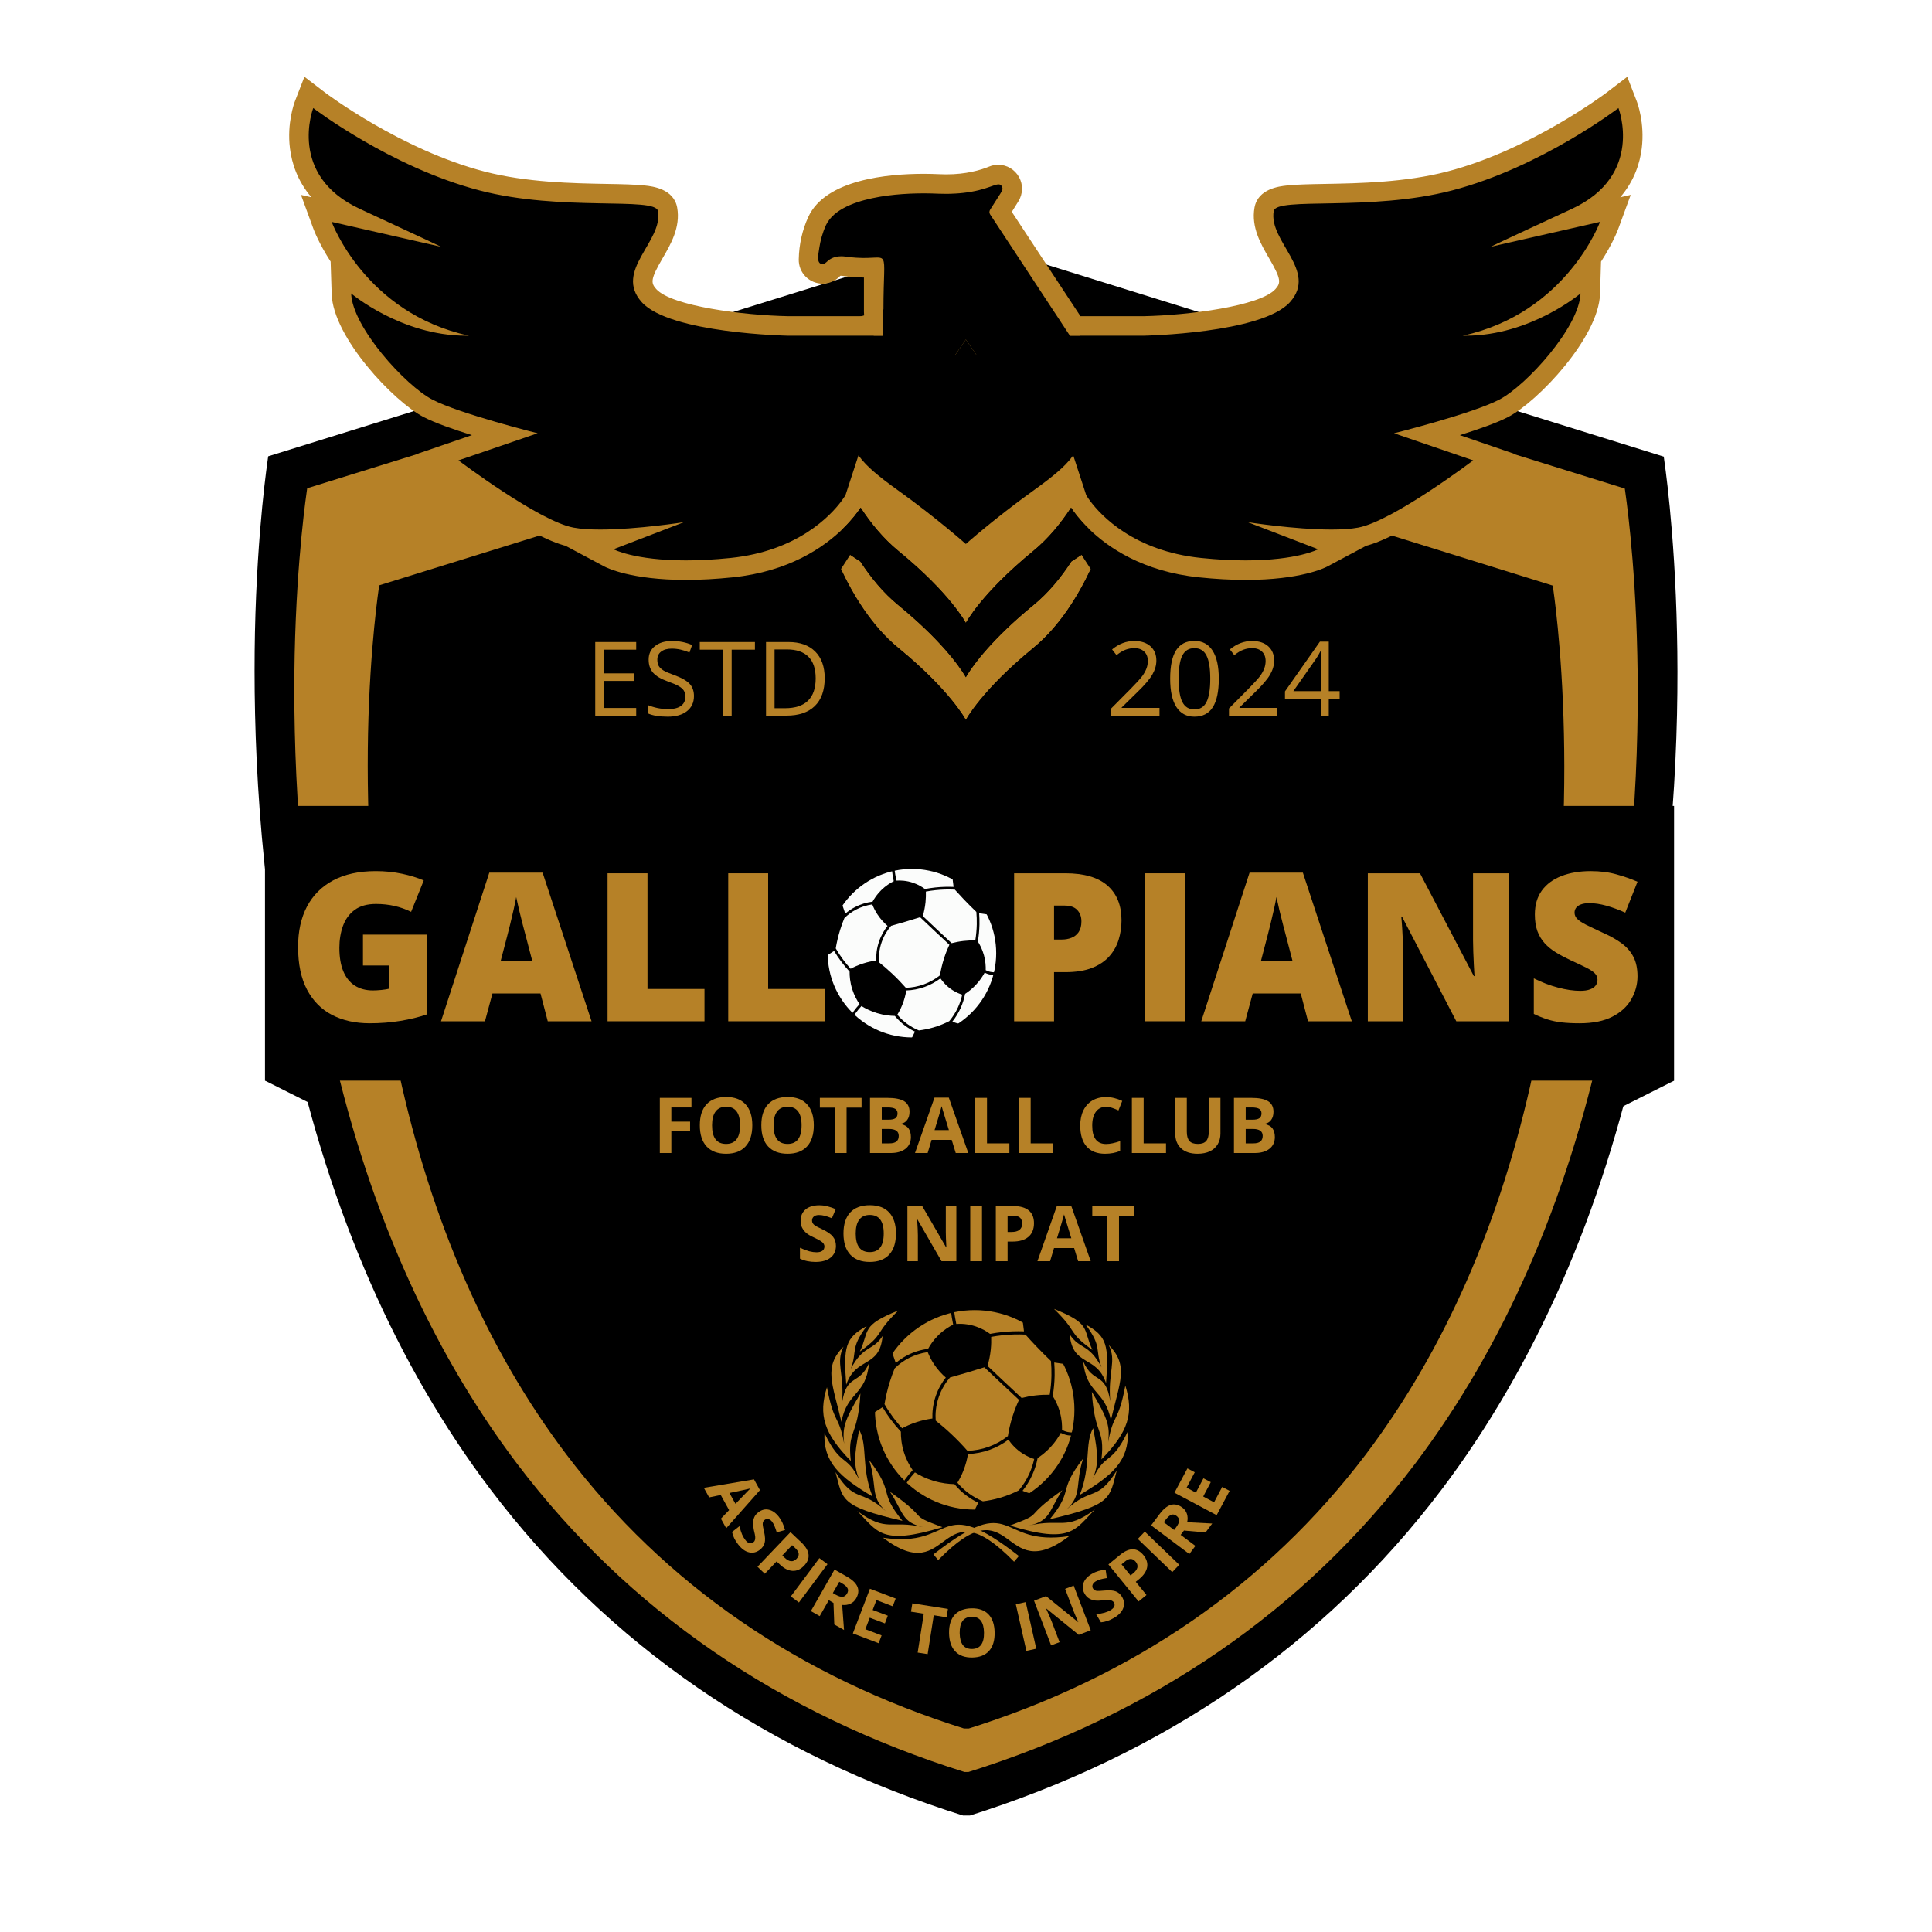 <svg xmlns="http://www.w3.org/2000/svg" xmlns:xlink="http://www.w3.org/1999/xlink" width="500" viewBox="0 0 375 375" height="500" preserveAspectRatio="xMidYMid meet"><defs><filter x="0%" y="0%" width="100%" height="100%" id="988573dfd0"></filter><filter x="0%" y="0%" width="100%" height="100%" id="42ae16d744"></filter><g></g><clipPath id="73dedbf32e"><path d="M 263.57 178.918 L 324.949 178.918 L 324.949 240.777 L 263.57 240.777 Z M 263.57 178.918 " clip-rule="nonzero"></path></clipPath><clipPath id="e032c2eca2"><path d="M 324.949 209.754 L 263.57 240.59 L 263.57 178.918 Z M 324.949 209.754 " clip-rule="nonzero"></path></clipPath><clipPath id="4c02cba0d3"><path d="M 51.434 178.723 L 112.812 178.723 L 112.812 240.582 L 51.434 240.582 Z M 51.434 178.723 " clip-rule="nonzero"></path></clipPath><clipPath id="7d9774900a"><path d="M 51.434 209.746 L 112.812 178.914 L 112.812 240.582 Z M 51.434 209.746 " clip-rule="nonzero"></path></clipPath><clipPath id="fa0fbc58c8"><path d="M 49 46.516 L 326 46.516 L 326 352.391 L 49 352.391 Z M 49 46.516 " clip-rule="nonzero"></path></clipPath><clipPath id="31a022f8fa"><path d="M 57 55.066 L 318 55.066 L 318 343.945 L 57 343.945 Z M 57 55.066 " clip-rule="nonzero"></path></clipPath><clipPath id="a032eeece7"><path d="M 71 78.246 L 304 78.246 L 304 335.496 L 71 335.496 Z M 71 78.246 " clip-rule="nonzero"></path></clipPath><clipPath id="49e2b1ebce"><path d="M 56 14.898 L 319 14.898 L 319 140 L 56 140 Z M 56 14.898 " clip-rule="nonzero"></path></clipPath><clipPath id="9876405443"><path d="M 137.035 65.859 L 237.902 65.859 L 237.902 185.148 L 137.035 185.148 Z M 137.035 65.859 " clip-rule="nonzero"></path></clipPath><clipPath id="c7bf74461d"><path d="M 51.434 156.43 L 324.957 156.43 L 324.957 209.754 L 51.434 209.754 Z M 51.434 156.43 " clip-rule="nonzero"></path></clipPath><clipPath id="47706db4e8"><path d="M 169 253 L 209.934 253 L 209.934 294 L 169 294 Z M 169 253 " clip-rule="nonzero"></path></clipPath><clipPath id="552daa6c21"><path d="M 172 253 L 209.934 253 L 209.934 288 L 172 288 Z M 172 253 " clip-rule="nonzero"></path></clipPath><clipPath id="fb0ecb8868"><path d="M 172 253 L 209.934 253 L 209.934 281 L 172 281 Z M 172 253 " clip-rule="nonzero"></path></clipPath><clipPath id="859a6e17c9"><path d="M 168.277 252.742 L 209.934 252.742 L 209.934 294.398 L 168.277 294.398 Z M 168.277 252.742 " clip-rule="nonzero"></path></clipPath><image x="0" y="0" width="261" id="73afac1fce" height="216" preserveAspectRatio="xMidYMid meet"></image><mask id="37315c740b"><g filter="url(#988573dfd0)"><g filter="url(#42ae16d744)" transform="matrix(0.24, 0, 0, 0.24, 157.68, 252.48)"><image x="0" y="0" width="261" height="216" preserveAspectRatio="xMidYMid meet"></image></g></g></mask><image x="0" y="0" width="261" id="10c8aae8a9" height="216" preserveAspectRatio="xMidYMid meet"></image><clipPath id="2c652ea19e"><path d="M 171 295 L 198 295 L 198 304 L 171 304 Z M 171 295 " clip-rule="nonzero"></path></clipPath><clipPath id="1f9b335fb9"><path d="M 196.828 303.125 C 181.934 287.863 184.824 308.66 171.391 298.461 C 185.641 300.641 181.641 289.43 197.762 302.02 Z M 196.828 303.125 " clip-rule="nonzero"></path></clipPath><clipPath id="4413f31d10"><path d="M 166 289 L 183 289 L 183 299 L 166 299 Z M 166 289 " clip-rule="nonzero"></path></clipPath><clipPath id="7cb80aa32b"><path d="M 182.926 296.426 C 175.832 293.766 180.871 295.27 172.75 289.555 C 175.395 293.57 174.988 295.477 179.191 296.426 C 172.801 294.922 172.254 297.574 166.387 293.285 C 170.32 297.191 170.902 300.094 182.926 296.426 Z M 182.926 296.426 " clip-rule="nonzero"></path></clipPath><clipPath id="c379f3aaf0"><path d="M 162 283 L 176 283 L 176 296 L 162 296 Z M 162 283 " clip-rule="nonzero"></path></clipPath><clipPath id="7192f158cc"><path d="M 175.176 295.191 C 170.363 289.344 173.805 290.027 168.695 283.395 C 170.34 288.445 168.781 290.402 171.945 293.328 C 167.16 288.832 165.953 291.871 162.172 285.734 C 163.625 291.082 162.93 292.359 175.176 295.191 Z M 175.176 295.191 " clip-rule="nonzero"></path></clipPath><clipPath id="e7c77e32f2"><path d="M 160 277 L 170 277 L 170 291 L 160 291 Z M 160 277 " clip-rule="nonzero"></path></clipPath><clipPath id="64cb422548"><path d="M 169.359 290.469 C 167.098 284.777 168.465 280.562 166.762 277.52 C 165.746 282.801 165.707 284.48 166.816 287.324 C 164.324 282.055 163.289 284.934 160.027 278.152 C 159.801 283.762 162.883 286.645 169.359 290.469 Z M 169.359 290.469 " clip-rule="nonzero"></path></clipPath><clipPath id="87709df7e2"><path d="M 159 269 L 168 269 L 168 284 L 159 284 Z M 159 269 " clip-rule="nonzero"></path></clipPath><clipPath id="4d53c920cb"><path d="M 165.148 283.574 C 164.438 277.488 166.512 279.031 167.012 270.477 C 163.812 275.824 163.512 277.18 163.848 280.215 C 162.805 274.48 161.906 276.652 160.512 269.258 C 158.84 274.617 159.887 278.199 165.148 283.574 Z M 165.148 283.574 " clip-rule="nonzero"></path></clipPath><clipPath id="fe4256fd56"><path d="M 161 261 L 169 261 L 169 276 L 161 276 Z M 161 261 " clip-rule="nonzero"></path></clipPath><clipPath id="2672c0a2f1"><path d="M 163.32 275.984 C 164.465 270.008 168.102 270.93 168.68 264.578 C 166.75 269 164.324 266.5 163.441 272.316 C 163.918 266.508 162.148 264.559 163.734 261.379 C 159.797 265.359 161.578 268.5 163.32 275.984 Z M 163.32 275.984 " clip-rule="nonzero"></path></clipPath><clipPath id="1998cf672a"><path d="M 164 257 L 172 257 L 172 269 L 164 269 Z M 164 257 " clip-rule="nonzero"></path></clipPath><clipPath id="76254d23a3"><path d="M 164.254 268.773 C 166.16 263.223 170.73 265.672 171.309 259.32 C 169.379 262.301 167.633 260.988 165.137 265.703 C 166.461 262.098 164.949 261.844 168.227 257.395 C 164.039 259.68 163.699 261.461 164.254 268.773 Z M 164.254 268.773 " clip-rule="nonzero"></path></clipPath><clipPath id="c413d43a7e"><path d="M 166 254 L 175 254 L 175 263 L 166 263 Z M 166 254 " clip-rule="nonzero"></path></clipPath><clipPath id="4651eebcd5"><path d="M 166.898 262.336 C 171.883 258.758 169.512 259.09 174.359 254.367 C 167.023 257.328 168.836 258.211 166.898 262.336 Z M 166.898 262.336 " clip-rule="nonzero"></path></clipPath><clipPath id="92c0b2180e"><path d="M 181 295 L 208 295 L 208 303 L 181 303 Z M 181 295 " clip-rule="nonzero"></path></clipPath><clipPath id="e9369cf0c1"><path d="M 182.105 302.812 C 197.004 287.551 194.113 308.348 207.547 298.148 C 193.297 300.328 197.297 289.117 181.176 301.707 L 182.109 302.812 Z M 182.105 302.812 " clip-rule="nonzero"></path></clipPath><clipPath id="4635d70bed"><path d="M 196 289 L 213 289 L 213 298 L 196 298 Z M 196 289 " clip-rule="nonzero"></path></clipPath><clipPath id="7fdf6a2b4d"><path d="M 196.016 296.113 C 203.105 293.453 198.066 294.957 206.191 289.242 C 203.543 293.258 203.949 295.164 199.746 296.113 C 206.137 294.609 206.684 297.262 212.551 292.973 C 208.617 296.879 208.035 299.781 196.016 296.113 Z M 196.016 296.113 " clip-rule="nonzero"></path></clipPath><clipPath id="11ffe9c41e"><path d="M 203 283 L 217 283 L 217 295 L 203 295 Z M 203 283 " clip-rule="nonzero"></path></clipPath><clipPath id="0b8741d36c"><path d="M 203.762 294.879 C 208.574 289.031 205.129 289.715 210.242 283.082 C 208.598 288.133 210.156 290.09 206.992 293.016 C 211.777 288.52 212.984 291.559 216.766 285.422 C 215.312 290.77 216.004 292.047 203.762 294.879 Z M 203.762 294.879 " clip-rule="nonzero"></path></clipPath><clipPath id="decf30c73c"><path d="M 209 277 L 219 277 L 219 291 L 209 291 Z M 209 277 " clip-rule="nonzero"></path></clipPath><clipPath id="b8d3a07873"><path d="M 209.578 290.16 C 211.84 284.465 210.473 280.25 212.176 277.207 C 213.195 282.488 213.23 284.168 212.121 287.012 C 214.613 281.742 215.648 284.621 218.91 277.84 C 219.141 283.449 216.055 286.332 209.578 290.156 Z M 209.578 290.16 " clip-rule="nonzero"></path></clipPath><clipPath id="b3a9eea443"><path d="M 211 268 L 220 268 L 220 284 L 211 284 Z M 211 268 " clip-rule="nonzero"></path></clipPath><clipPath id="07f56b7bea"><path d="M 213.789 283.262 C 214.5 277.176 212.426 278.719 211.926 270.164 C 215.125 275.512 215.43 276.867 215.094 279.902 C 216.133 274.168 217.031 276.34 218.426 268.945 C 220.098 274.305 219.051 277.887 213.789 283.262 Z M 213.789 283.262 " clip-rule="nonzero"></path></clipPath><clipPath id="e9ec714974"><path d="M 210 261 L 218 261 L 218 276 L 210 276 Z M 210 261 " clip-rule="nonzero"></path></clipPath><clipPath id="dd02f5c7ce"><path d="M 215.617 275.672 C 214.473 269.695 210.836 270.617 210.258 264.266 C 212.188 268.688 214.613 266.188 215.496 272.004 C 215.02 266.195 216.789 264.246 215.203 261.066 C 219.141 265.047 217.359 268.188 215.617 275.672 Z M 215.617 275.672 " clip-rule="nonzero"></path></clipPath><clipPath id="6fff7c011c"><path d="M 207 257 L 215 257 L 215 269 L 207 269 Z M 207 257 " clip-rule="nonzero"></path></clipPath><clipPath id="429dc677ff"><path d="M 214.684 268.461 C 212.777 262.91 208.207 265.359 207.629 259.008 C 209.559 261.988 211.305 260.676 213.801 265.391 C 212.477 261.785 213.988 261.531 210.711 257.082 C 214.898 259.367 215.238 261.148 214.684 268.461 Z M 214.684 268.461 " clip-rule="nonzero"></path></clipPath><clipPath id="ae28697d30"><path d="M 204 254 L 213 254 L 213 263 L 204 263 Z M 204 254 " clip-rule="nonzero"></path></clipPath><clipPath id="bb01b25088"><path d="M 212.039 262.023 C 207.055 258.445 209.426 258.777 204.578 254.055 C 211.914 257.016 210.102 257.898 212.039 262.023 Z M 212.039 262.023 " clip-rule="nonzero"></path></clipPath><clipPath id="1a0b866fa3"><path d="M 160 168 L 194.598 168 L 194.598 202.602 L 160 202.602 Z M 160 168 " clip-rule="nonzero"></path></clipPath><clipPath id="70c3285c4c"><path d="M 162 168 L 194.598 168 L 194.598 197 L 162 197 Z M 162 168 " clip-rule="nonzero"></path></clipPath><clipPath id="ba524c9f69"><path d="M 162 168 L 194.598 168 L 194.598 192 L 162 192 Z M 162 168 " clip-rule="nonzero"></path></clipPath><clipPath id="acb7b8d84d"><path d="M 159.348 167.352 L 194.598 167.352 L 194.598 202.602 L 159.348 202.602 Z M 159.348 167.352 " clip-rule="nonzero"></path></clipPath><clipPath id="b3fa07849f"><path d="M 160 168 L 194 168 L 194 202.602 L 160 202.602 Z M 160 168 " clip-rule="nonzero"></path></clipPath></defs><g clip-path="url(#73dedbf32e)"><g clip-path="url(#e032c2eca2)"><path fill="#000000" d="M 324.949 178.918 L 324.949 240.535 L 263.57 240.535 L 263.57 178.918 Z M 324.949 178.918 " fill-opacity="1" fill-rule="nonzero"></path></g></g><g clip-path="url(#4c02cba0d3)"><g clip-path="url(#7d9774900a)"><path fill="#000000" d="M 51.434 240.582 L 51.434 178.965 L 112.812 178.965 L 112.812 240.582 Z M 51.434 240.582 " fill-opacity="1" fill-rule="nonzero"></path></g></g><path fill="#000000" d="M 322.383 89.121 L 187.527 47.191 L 52.668 89.121 C 52.668 89.121 19.859 299.457 187.527 351.918 C 355.133 299.457 322.383 89.121 322.383 89.121 Z M 322.383 89.121 " fill-opacity="1" fill-rule="nonzero"></path><g clip-path="url(#fa0fbc58c8)"><path fill="#000000" d="M 187.527 352.59 L 187.344 352.527 C 148.961 340.531 117.984 319.168 95.215 289.109 C 77.031 265.055 64.055 235.426 56.586 200.961 C 49.977 170.355 49.117 141.523 49.484 122.789 C 49.914 102.465 51.996 89.121 51.996 89 L 52.059 88.57 L 187.527 46.516 L 322.934 88.633 L 322.992 89.059 C 322.992 89.184 325.074 102.465 325.504 122.852 C 325.934 141.645 325.016 170.414 318.402 201.023 C 310.996 235.426 297.957 265.113 279.777 289.172 C 257.004 319.227 226.031 340.594 187.648 352.59 Z M 53.281 89.613 C 52.914 92 51.262 104.547 50.832 122.852 C 50.406 141.582 51.324 170.23 57.871 200.715 C 65.281 234.996 78.195 264.441 96.254 288.316 C 118.781 318.125 149.512 339.246 187.527 351.184 C 225.539 339.246 256.207 318.125 278.797 288.316 C 296.855 264.441 309.773 234.934 317.18 200.715 C 323.73 170.23 324.648 141.523 324.219 122.852 C 323.789 104.547 322.137 92 321.77 89.613 L 187.527 47.863 Z M 53.281 89.613 " fill-opacity="1" fill-rule="nonzero"></path></g><g clip-path="url(#31a022f8fa)"><path fill="#b68127" d="M 314.852 95.293 L 187.527 55.699 L 60.203 95.293 C 60.203 95.293 29.223 293.879 187.527 343.41 C 345.773 293.879 314.852 95.293 314.852 95.293 Z M 314.852 95.293 " fill-opacity="1" fill-rule="nonzero"></path><path fill="#b68127" d="M 187.527 344.047 L 187.355 343.988 C 151.117 332.66 121.871 312.488 100.371 284.113 C 83.203 261.398 70.953 233.426 63.902 200.887 C 57.66 171.988 56.852 144.766 57.195 127.078 C 57.602 107.891 59.566 95.293 59.566 95.176 L 59.625 94.77 L 187.527 55.066 L 315.371 94.828 L 315.43 95.234 C 315.43 95.348 317.395 107.891 317.801 127.137 C 318.203 144.879 317.336 172.043 311.098 200.941 C 304.102 233.426 291.793 261.457 274.625 284.168 C 253.125 312.547 223.883 332.719 187.645 344.047 Z M 60.781 95.754 C 60.434 98.008 58.871 109.855 58.469 127.137 C 58.062 144.824 58.93 171.871 65.113 200.652 C 72.109 233.02 84.305 260.82 101.352 283.359 C 122.621 311.508 151.637 331.445 187.527 342.719 C 223.418 331.445 252.375 311.508 273.703 283.359 C 290.75 260.82 302.945 232.961 309.941 200.652 C 316.125 171.871 316.992 144.766 316.586 127.137 C 316.184 109.855 314.621 98.008 314.273 95.754 L 187.527 56.336 Z M 60.781 95.754 " fill-opacity="1" fill-rule="nonzero"></path></g><g clip-path="url(#a032eeece7)"><path fill="#000000" d="M 300.93 114.074 L 187.52 78.812 L 74.113 114.074 C 74.113 114.074 46.523 290.953 187.52 335.07 C 328.469 290.953 300.93 114.074 300.93 114.074 Z M 300.93 114.074 " fill-opacity="1" fill-rule="nonzero"></path><path fill="#000000" d="M 187.52 335.637 L 187.367 335.586 C 155.09 325.496 129.043 307.531 109.891 282.254 C 94.602 262.023 83.691 237.105 77.41 208.125 C 71.852 182.387 71.129 158.141 71.438 142.387 C 71.797 125.297 73.551 114.074 73.551 113.973 L 73.602 113.613 L 187.52 78.246 L 301.391 113.664 L 301.441 114.023 C 301.441 114.125 303.191 125.297 303.555 142.438 C 303.914 158.242 303.141 182.438 297.582 208.176 C 291.352 237.105 280.387 262.074 265.098 282.305 C 245.949 307.582 219.902 325.547 187.625 335.637 Z M 74.629 114.488 C 74.32 116.496 72.93 127.047 72.57 142.438 C 72.211 158.191 72.984 182.281 78.492 207.918 C 84.719 236.746 95.582 261.508 110.766 281.586 C 129.711 306.656 155.555 324.414 187.52 334.453 C 219.488 324.414 245.281 306.656 264.273 281.586 C 279.461 261.508 290.324 236.695 296.551 207.918 C 302.059 182.281 302.832 158.141 302.473 142.438 C 302.113 127.047 300.723 116.496 300.414 114.488 L 187.52 79.379 Z M 74.629 114.488 " fill-opacity="1" fill-rule="nonzero"></path></g><path fill="#000000" d="M 182.176 84.434 L 182.328 78.812 L 178.902 74.359 L 184.293 72.766 L 187.469 68.129 L 190.648 72.766 L 196.039 74.359 L 192.613 78.812 L 192.766 84.434 L 187.469 82.551 Z M 133.145 110.031 C 135.887 110.031 138.848 109.867 141.938 109.551 C 155.414 108.172 162.086 101.027 164.332 98.02 C 164.902 97.254 165.184 96.766 165.211 96.711 L 165.273 96.602 L 167.121 90.938 C 167.133 90.953 167.145 90.965 167.156 90.969 C 167.629 91.465 168.152 91.957 168.758 92.484 C 169.977 93.547 171.52 94.73 173.762 96.344 C 180.977 101.523 186.578 106.48 186.629 106.531 L 187.469 107.277 L 188.309 106.531 C 188.363 106.48 193.965 101.523 201.176 96.344 C 203.418 94.73 204.965 93.547 206.184 92.484 C 206.789 91.957 207.312 91.465 207.785 90.969 C 207.797 90.965 207.805 90.953 207.816 90.938 L 209.668 96.602 L 209.73 96.711 C 209.754 96.766 210.039 97.254 210.605 98.02 C 212.855 101.027 219.527 108.172 233.004 109.551 C 236.09 109.867 239.055 110.031 241.797 110.031 C 252.016 110.031 256.27 107.824 256.449 107.73 L 258.887 106.426 L 251.941 103.758 C 254.086 103.926 256.332 104.043 258.434 104.043 C 260.637 104.043 262.465 103.91 263.871 103.648 C 270.82 102.344 286.062 90.855 286.707 90.367 L 288.598 88.934 L 274.953 84.258 C 279.867 82.926 287.93 80.594 291.578 78.691 C 296.996 75.879 307.805 64.309 308.039 56.996 L 308.129 54.16 L 305.961 55.988 C 305.902 56.039 302.23 59.098 296.574 61.395 C 307.594 54.496 311.539 44.074 311.75 43.5 L 312.551 41.32 L 300.488 44.066 C 301.984 43.371 303.688 42.582 305.625 41.688 C 320.625 34.746 315.375 20.66 315.32 20.52 L 314.711 18.949 L 313.375 19.969 C 313.227 20.082 298.312 31.375 281.523 35.742 C 273.086 37.938 263.918 38.102 257.223 38.223 C 249.789 38.355 246.398 38.414 245.984 40.742 C 245.469 43.633 247.016 46.281 248.504 48.844 C 250.695 52.602 251.914 55.039 249.445 57.797 C 245.258 62.465 228.18 63.785 221.953 63.898 L 208.352 63.898 L 193.391 41.156 L 195.527 37.734 C 196.301 36.5 195.586 34.508 193.66 34.508 L 193.547 34.523 C 191.832 34.672 192.766 36.277 179.352 36.27 L 178.645 36.27 C 162.438 36.547 158.859 40.672 157.77 47.949 C 157.676 48.602 157.465 50.328 157.641 50.98 C 158.004 52.168 159.094 52.703 160.109 52.488 L 160.188 52.469 L 160.227 52.457 C 161.418 52.133 161.051 51.484 162.609 51.066 C 162.684 51.051 162.805 51.031 162.93 51.02 L 163.039 51.016 C 163.039 51.016 166.535 51.434 169.523 51.297 C 169.676 51.289 170.195 51.246 170.219 51.246 L 170.219 58.895 L 170.148 58.902 L 170.148 63.91 L 169.586 63.898 L 152.961 63.898 C 146.754 63.785 129.68 62.461 125.492 57.797 C 123.023 55.039 124.242 52.602 126.434 48.844 C 127.926 46.281 129.469 43.633 128.957 40.742 C 128.539 38.414 125.148 38.355 117.719 38.223 C 111.02 38.102 101.852 37.938 93.414 35.742 C 76.629 31.375 61.711 20.082 61.562 19.969 L 60.227 18.949 L 59.617 20.52 C 59.566 20.66 54.316 34.746 69.316 41.688 C 71.254 42.582 72.957 43.371 74.449 44.066 L 62.387 41.32 L 63.191 43.5 C 63.402 44.074 67.348 54.496 78.363 61.395 C 72.707 59.098 69.039 56.039 68.98 55.988 L 66.812 54.16 L 66.902 56.996 C 67.137 64.309 77.945 75.879 83.363 78.691 C 87.012 80.594 95.07 82.926 99.988 84.258 L 86.34 88.934 L 88.234 90.367 C 88.883 90.855 104.121 102.344 111.066 103.648 C 112.477 103.91 114.305 104.043 116.504 104.043 C 118.605 104.043 120.855 103.926 123 103.758 L 116.055 106.426 L 118.492 107.73 C 118.668 107.824 122.926 110.031 133.145 110.031 " fill-opacity="1" fill-rule="nonzero"></path><g clip-path="url(#49e2b1ebce)"><path fill="#b68127" d="M 60.801 20.973 C 60.801 20.973 75.852 32.477 93.102 36.965 C 109.012 41.109 127.207 38.137 127.711 40.961 C 128.762 46.852 119.086 52.535 124.555 58.641 C 130.027 64.738 152.961 65.16 152.961 65.16 L 169.586 65.16 L 169.586 65.188 L 171.41 65.188 L 171.41 60.059 L 171.477 60.055 C 171.477 47.344 173.043 50.484 166.188 50.02 C 166.02 50.008 165.84 49.988 165.668 49.977 C 165.504 49.961 165.348 49.949 165.184 49.934 C 164.281 49.84 163.891 49.75 163.352 49.742 C 162.52 49.734 161.738 49.91 161.039 50.367 C 160.641 50.629 160.172 51.172 159.863 51.246 C 159.855 51.246 159.852 51.25 159.848 51.25 C 159.789 51.266 159.73 51.27 159.672 51.27 C 159.652 51.27 159.641 51.27 159.625 51.266 C 158.418 51.199 158.828 49.434 159.023 48.137 C 159.227 46.762 159.621 45.242 160.324 43.695 C 160.395 43.547 160.473 43.402 160.555 43.258 C 160.582 43.211 160.613 43.164 160.645 43.117 C 162.48 40.145 167.129 38.832 170.547 38.23 C 170.699 38.203 170.859 38.176 171.012 38.148 C 174.574 37.566 178.559 37.426 182.211 37.598 C 182.789 37.621 183.348 37.629 183.891 37.625 C 184.125 37.621 184.344 37.613 184.57 37.605 C 185.773 37.57 186.793 37.477 187.742 37.34 C 188.023 37.305 188.293 37.258 188.562 37.211 C 192.746 36.48 193.898 35.043 194.5 36.254 C 194.508 36.277 194.52 36.305 194.531 36.336 C 194.551 36.383 194.562 36.43 194.566 36.48 C 194.574 36.512 194.582 36.539 194.582 36.57 C 194.609 37.066 194.273 37.363 192.176 40.715 C 192 40.996 192.004 41.352 192.188 41.625 L 202.945 57.984 L 202.977 58.031 L 204.316 60.066 L 205.18 61.371 L 205.746 62.234 L 206.277 63.047 L 206.426 63.266 L 206.812 63.863 L 207.688 65.188 L 209.57 65.188 L 209.57 65.16 L 221.98 65.16 C 221.98 65.16 244.914 64.738 250.387 58.641 C 255.855 52.535 246.18 46.852 247.23 40.961 C 247.734 38.137 265.926 41.109 281.84 36.965 C 299.086 32.477 314.141 20.973 314.141 20.973 C 314.141 20.973 319.191 34.02 305.094 40.543 C 290.996 47.066 289.312 47.906 289.312 47.906 L 310.562 43.066 C 310.562 43.066 304.074 60.777 283.906 65.16 L 284.473 65.16 C 297.098 65.16 306.777 56.953 306.777 56.953 C 306.566 63.477 296.254 74.844 290.996 77.574 C 285.734 80.312 270.586 84.098 270.586 84.098 L 285.945 89.359 C 285.945 89.359 270.375 101.141 263.641 102.402 C 262.195 102.676 260.391 102.781 258.434 102.781 C 251.273 102.781 242.18 101.352 242.18 101.352 L 255.855 106.609 C 255.855 106.609 251.816 108.77 241.797 108.77 C 239.293 108.77 236.414 108.633 233.129 108.297 C 220.094 106.957 213.699 100.055 211.621 97.266 C 211.078 96.543 210.828 96.094 210.828 96.094 L 210.297 94.465 L 208.312 88.387 C 207.902 88.965 207.43 89.527 206.875 90.098 C 206.43 90.562 205.926 91.039 205.352 91.531 C 204.098 92.625 202.516 93.828 200.441 95.316 C 193.082 100.602 187.469 105.586 187.469 105.586 C 187.469 105.586 181.859 100.602 174.5 95.316 C 172.422 93.828 170.844 92.625 169.586 91.531 C 169.016 91.039 168.512 90.562 168.062 90.098 C 167.512 89.527 167.039 88.965 166.629 88.387 L 164.645 94.465 L 164.113 96.094 C 164.113 96.094 163.859 96.543 163.32 97.266 C 161.238 100.055 154.844 106.957 141.812 108.297 C 138.527 108.633 135.648 108.77 133.145 108.77 C 123.125 108.77 119.086 106.609 119.086 106.609 L 132.758 101.352 C 132.758 101.352 123.664 102.781 116.504 102.781 C 114.551 102.781 112.742 102.676 111.297 102.402 C 104.57 101.141 88.992 89.359 88.992 89.359 L 104.352 84.098 C 104.352 84.098 89.207 80.312 83.941 77.574 C 78.684 74.844 68.371 63.477 68.16 56.953 C 68.16 56.953 77.844 65.16 90.469 65.16 L 91.035 65.16 C 70.867 60.777 64.379 43.066 64.379 43.066 L 85.629 47.906 C 85.629 47.906 83.941 47.066 69.848 40.543 C 55.746 34.02 60.801 20.973 60.801 20.973 Z M 56.277 28.773 C 56.625 31.602 57.691 35.078 60.449 38.289 L 58.422 37.824 L 60.82 44.371 C 60.922 44.66 61.922 47.293 64.176 50.77 L 64.379 57.078 C 64.648 65.5 76.414 77.926 82.199 80.938 C 84.395 82.082 87.984 83.336 91.598 84.461 L 87.77 85.773 L 81.031 88.082 L 86.707 92.379 C 88.336 93.609 102.535 104.234 110.086 106.016 L 109.992 106.055 L 117.305 109.957 C 117.801 110.219 122.484 112.559 133.145 112.559 C 135.973 112.559 139.016 112.391 142.195 112.062 C 153.129 110.945 159.93 106.238 163.676 102.559 C 165.441 100.832 166.527 99.336 167.051 98.543 C 169.023 101.566 171.453 104.539 174.367 106.93 C 184.508 115.23 187.469 120.922 187.469 120.922 C 187.469 120.922 190.434 115.23 200.574 106.93 C 203.488 104.539 205.914 101.566 207.891 98.543 C 208.41 99.336 209.5 100.832 211.262 102.559 C 215.008 106.238 221.812 110.945 232.746 112.062 C 235.922 112.391 238.965 112.559 241.797 112.559 C 252.457 112.559 257.137 110.219 257.637 109.957 L 264.949 106.055 L 264.855 106.016 C 272.406 104.234 286.602 93.609 288.23 92.379 L 293.91 88.082 L 287.172 85.773 L 283.344 84.461 C 286.957 83.336 290.543 82.082 292.742 80.938 C 298.527 77.926 310.289 65.5 310.562 57.078 L 310.758 50.781 C 313.016 47.301 314.016 44.66 314.121 44.371 L 316.52 37.824 L 314.488 38.289 C 317.246 35.078 318.316 31.602 318.664 28.773 C 319.262 23.895 317.84 20.031 317.672 19.605 L 315.852 14.906 L 311.844 17.965 C 311.699 18.07 297.156 29.066 280.891 33.297 C 272.742 35.418 263.746 35.582 257.176 35.699 C 254.215 35.75 251.656 35.797 249.734 36.012 C 248.352 36.16 244.156 36.629 243.5 40.297 C 242.82 44.105 244.766 47.438 246.324 50.117 C 248.676 54.145 248.652 54.895 247.566 56.109 C 244.594 59.422 230.535 61.207 221.945 61.371 L 209.715 61.371 L 206.113 55.906 L 196.391 41.121 L 197.668 39.074 C 198.559 37.645 198.609 35.844 197.793 34.375 C 196.973 32.898 195.43 31.98 193.754 31.98 C 193.145 31.984 192.555 32.102 191.988 32.336 C 190.312 33.023 187.516 33.844 183.676 33.844 C 183.25 33.844 182.816 33.832 182.383 33.812 C 181.355 33.766 180.316 33.738 179.289 33.738 C 172.355 33.738 160.227 34.828 156.883 42.121 C 155.723 44.648 155.102 47.41 155.039 50.332 C 155.012 51.59 155.48 52.773 156.352 53.668 C 157.219 54.551 158.43 55.059 159.672 55.059 C 160.965 55.059 162.215 54.508 163.09 53.547 C 163.09 53.547 163.145 53.523 163.277 53.523 C 163.367 53.523 163.465 53.535 163.578 53.551 C 164.957 53.746 166.34 53.852 167.691 53.867 L 167.691 60.527 C 167.691 60.82 167.723 61.098 167.77 61.371 L 152.996 61.371 C 144.41 61.211 130.352 59.43 127.375 56.109 C 126.285 54.895 126.266 54.145 128.613 50.117 C 130.176 47.438 132.117 44.105 131.441 40.297 C 130.785 36.629 126.586 36.16 125.203 36.012 C 123.281 35.797 120.723 35.75 117.766 35.699 C 111.191 35.582 102.199 35.418 94.051 33.297 C 77.785 29.066 63.242 18.07 63.098 17.965 L 59.09 14.898 L 57.266 19.605 C 57.102 20.031 55.68 23.895 56.277 28.773 Z M 187.469 65.898 L 188.277 67.078 L 189.582 68.973 L 185.359 68.973 L 186.66 67.078 Z M 171.41 65.293 L 171.41 65.188 L 171.457 65.188 C 171.441 65.223 171.426 65.293 171.41 65.293 Z M 165.02 107.688 L 163.227 110.457 C 165.543 115.406 169.176 121.508 174.367 125.766 C 184.508 134.07 187.469 139.754 187.469 139.754 C 187.469 139.754 190.434 134.07 200.57 125.766 C 205.762 121.508 209.398 115.406 211.715 110.457 L 209.918 107.688 L 209.914 107.688 L 207.938 108.992 C 205.953 112.043 203.516 115.047 200.57 117.453 C 192.488 124.078 188.969 129.031 187.875 130.773 C 187.59 131.207 187.469 131.445 187.469 131.445 C 187.469 131.445 187.344 131.207 187.066 130.773 C 185.973 129.031 182.453 124.078 174.367 117.453 C 171.426 115.047 168.988 112.043 167.004 108.992 L 165.027 107.688 L 165.02 107.688 " fill-opacity="1" fill-rule="nonzero"></path></g><g clip-path="url(#9876405443)"><path fill="#000000" d="M 137.289 150.348 L 163.227 110.457 C 165.543 115.406 169.176 121.508 174.367 125.766 C 184.508 134.07 187.469 139.754 187.469 139.754 C 187.469 139.754 190.434 134.07 200.57 125.766 C 205.762 121.508 209.398 115.406 211.715 110.457 L 237.652 150.348 L 230.109 155.602 L 216.617 136.074 L 226.672 158 L 216.91 164.801 L 208.43 145.539 L 213.375 167.262 L 202.617 174.762 L 196.938 159.004 L 198.039 177.945 L 187.469 185.309 L 176.898 177.945 L 178.004 159.004 L 172.324 174.762 L 161.566 167.262 L 166.508 145.539 L 158.027 164.801 L 148.27 158 L 158.324 136.074 L 144.832 155.602 Z M 194.02 84.195 L 194.062 85.602 L 194.078 86.238 L 192.715 85.754 L 188.32 84.195 L 187.469 83.891 L 186.617 84.195 L 182.227 85.754 L 180.859 86.238 L 180.875 85.602 L 180.918 84.195 L 181.055 79.23 L 176.773 73.664 L 183.504 71.684 L 185.184 69.23 L 187.469 65.898 L 189.629 69.047 L 191.438 71.684 L 198.168 73.664 L 193.883 79.23 Z M 210.844 104.621 C 211.016 104 211.152 103.305 211.262 102.559 C 209.5 100.832 208.41 99.336 207.891 98.543 C 205.914 101.566 203.488 104.539 200.57 106.93 C 190.434 115.23 187.469 120.922 187.469 120.922 C 187.469 120.922 184.508 115.23 174.367 106.93 C 171.453 104.539 169.023 101.566 167.051 98.543 C 166.527 99.336 165.441 100.832 163.676 102.559 C 163.785 103.305 163.922 104 164.098 104.621 C 164.406 105.77 164.707 106.773 165.027 107.688 L 167 108.992 C 168.988 112.043 171.426 115.047 174.367 117.453 C 182.453 124.078 185.973 129.031 187.066 130.773 C 187.344 131.207 187.469 131.445 187.469 131.445 C 187.469 131.445 187.59 131.207 187.875 130.773 C 188.969 129.031 192.488 124.078 200.57 117.453 C 203.516 115.047 205.953 112.043 207.938 108.992 L 209.914 107.688 C 210.234 106.773 210.531 105.77 210.844 104.621 " fill-opacity="1" fill-rule="nonzero"></path></g><g clip-path="url(#c7bf74461d)"><path fill="#000000" d="M 51.434 156.43 L 324.934 156.43 L 324.934 209.754 L 51.434 209.754 Z M 51.434 156.43 " fill-opacity="1" fill-rule="nonzero"></path></g><g fill="#b68127" fill-opacity="1"><g transform="translate(55.811, 198.225)"><g><path d="M 14.641 -16.812 L 27.031 -16.812 L 27.031 -1.328 C 25.551 -0.816 23.852 -0.398 21.938 -0.078 C 20.031 0.234 18.031 0.391 15.938 0.391 C 13.164 0.391 10.738 -0.145 8.656 -1.219 C 6.582 -2.289 4.961 -3.922 3.797 -6.109 C 2.629 -8.305 2.047 -11.082 2.047 -14.438 C 2.047 -17.445 2.617 -20.051 3.766 -22.25 C 4.922 -24.445 6.617 -26.145 8.859 -27.344 C 11.109 -28.539 13.863 -29.141 17.125 -29.141 C 18.926 -29.141 20.629 -28.969 22.234 -28.625 C 23.848 -28.281 25.25 -27.848 26.438 -27.328 L 23.984 -21.234 C 22.953 -21.742 21.879 -22.125 20.766 -22.375 C 19.648 -22.633 18.453 -22.766 17.172 -22.766 C 15.453 -22.766 14.07 -22.379 13.031 -21.609 C 11.988 -20.836 11.234 -19.805 10.766 -18.516 C 10.297 -17.223 10.062 -15.801 10.062 -14.25 C 10.062 -12.469 10.312 -10.961 10.812 -9.734 C 11.32 -8.504 12.062 -7.57 13.031 -6.938 C 14.008 -6.301 15.191 -5.984 16.578 -5.984 C 17.035 -5.984 17.594 -6.016 18.25 -6.078 C 18.914 -6.148 19.422 -6.234 19.766 -6.328 L 19.766 -10.828 L 14.641 -10.828 Z M 14.641 -16.812 "></path></g></g><g transform="translate(85.6, 198.225)"><g><path d="M 20.719 0 L 19.312 -5.391 L 9.984 -5.391 L 8.531 0 L 0 0 L 9.375 -28.844 L 19.719 -28.844 L 29.219 0 Z M 17.703 -11.75 L 16.469 -16.469 C 16.332 -16.977 16.141 -17.707 15.891 -18.656 C 15.641 -19.602 15.395 -20.582 15.156 -21.594 C 14.914 -22.613 14.727 -23.453 14.594 -24.109 C 14.477 -23.453 14.312 -22.641 14.094 -21.672 C 13.875 -20.711 13.648 -19.758 13.422 -18.812 C 13.191 -17.875 12.992 -17.094 12.828 -16.469 L 11.594 -11.75 Z M 17.703 -11.75 "></path></g></g><g transform="translate(114.818, 198.225)"><g><path d="M 3.109 0 L 3.109 -28.719 L 10.859 -28.719 L 10.859 -6.266 L 21.922 -6.266 L 21.922 0 Z M 3.109 0 "></path></g></g><g transform="translate(138.24, 198.225)"><g><path d="M 3.109 0 L 3.109 -28.719 L 10.859 -28.719 L 10.859 -6.266 L 21.922 -6.266 L 21.922 0 Z M 3.109 0 "></path></g></g><g transform="translate(161.662, 198.225)"><g><path d="M 29.984 -14.406 C 29.984 -12.188 29.719 -10.172 29.188 -8.359 C 28.656 -6.547 27.828 -4.984 26.703 -3.672 C 25.578 -2.359 24.129 -1.352 22.359 -0.656 C 20.586 0.039 18.473 0.391 16.016 0.391 C 13.598 0.391 11.508 0.039 9.75 -0.656 C 7.988 -1.352 6.535 -2.352 5.391 -3.656 C 4.254 -4.969 3.41 -6.531 2.859 -8.344 C 2.316 -10.164 2.047 -12.195 2.047 -14.438 C 2.047 -17.426 2.539 -20.023 3.531 -22.234 C 4.52 -24.441 6.047 -26.148 8.109 -27.359 C 10.18 -28.566 12.828 -29.172 16.047 -29.172 C 19.328 -29.172 21.988 -28.562 24.031 -27.344 C 26.082 -26.125 27.586 -24.406 28.547 -22.188 C 29.504 -19.977 29.984 -17.383 29.984 -14.406 Z M 10.219 -14.406 C 10.219 -12.676 10.41 -11.188 10.797 -9.938 C 11.191 -8.695 11.816 -7.742 12.672 -7.078 C 13.523 -6.41 14.641 -6.078 16.016 -6.078 C 17.441 -6.078 18.578 -6.41 19.422 -7.078 C 20.266 -7.742 20.875 -8.695 21.25 -9.938 C 21.625 -11.188 21.812 -12.676 21.812 -14.406 C 21.812 -17 21.379 -19.047 20.516 -20.547 C 19.648 -22.055 18.16 -22.812 16.047 -22.812 C 14.648 -22.812 13.52 -22.469 12.656 -21.781 C 11.801 -21.102 11.18 -20.133 10.797 -18.875 C 10.41 -17.625 10.219 -16.133 10.219 -14.406 Z M 10.219 -14.406 "></path></g></g><g transform="translate(193.73, 198.225)"><g><path d="M 13.047 -28.719 C 16.68 -28.719 19.406 -27.926 21.219 -26.344 C 23.039 -24.758 23.953 -22.508 23.953 -19.594 C 23.953 -18.281 23.766 -17.02 23.391 -15.812 C 23.016 -14.602 22.406 -13.523 21.562 -12.578 C 20.719 -11.641 19.598 -10.895 18.203 -10.344 C 16.805 -9.801 15.086 -9.531 13.047 -9.531 L 10.859 -9.531 L 10.859 0 L 3.109 0 L 3.109 -28.719 Z M 12.875 -22.453 L 10.859 -22.453 L 10.859 -15.859 L 12.391 -15.859 C 13.055 -15.859 13.676 -15.973 14.25 -16.203 C 14.832 -16.43 15.297 -16.801 15.641 -17.312 C 15.992 -17.832 16.172 -18.523 16.172 -19.391 C 16.172 -20.297 15.898 -21.031 15.359 -21.594 C 14.828 -22.164 14 -22.453 12.875 -22.453 Z M 12.875 -22.453 "></path></g></g><g transform="translate(219.156, 198.225)"><g><path d="M 3.109 0 L 3.109 -28.719 L 10.906 -28.719 L 10.906 0 Z M 3.109 0 "></path></g></g><g transform="translate(233.166, 198.225)"><g><path d="M 20.719 0 L 19.312 -5.391 L 9.984 -5.391 L 8.531 0 L 0 0 L 9.375 -28.844 L 19.719 -28.844 L 29.219 0 Z M 17.703 -11.75 L 16.469 -16.469 C 16.332 -16.977 16.141 -17.707 15.891 -18.656 C 15.641 -19.602 15.395 -20.582 15.156 -21.594 C 14.914 -22.613 14.727 -23.453 14.594 -24.109 C 14.477 -23.453 14.312 -22.641 14.094 -21.672 C 13.875 -20.711 13.648 -19.758 13.422 -18.812 C 13.191 -17.875 12.992 -17.094 12.828 -16.469 L 11.594 -11.75 Z M 17.703 -11.75 "></path></g></g><g transform="translate(262.385, 198.225)"><g><path d="M 30.453 0 L 20.281 0 L 9.781 -20.234 L 9.609 -20.234 C 9.672 -19.617 9.727 -18.879 9.781 -18.016 C 9.832 -17.148 9.879 -16.27 9.922 -15.375 C 9.961 -14.477 9.984 -13.672 9.984 -12.953 L 9.984 0 L 3.109 0 L 3.109 -28.719 L 13.234 -28.719 L 23.688 -8.766 L 23.812 -8.766 C 23.77 -9.391 23.727 -10.117 23.688 -10.953 C 23.656 -11.785 23.617 -12.625 23.578 -13.469 C 23.547 -14.32 23.531 -15.078 23.531 -15.734 L 23.531 -28.719 L 30.453 -28.719 Z M 30.453 0 "></path></g></g><g transform="translate(295.946, 198.225)"><g><path d="M 21.891 -8.719 C 21.891 -7.164 21.492 -5.691 20.703 -4.297 C 19.922 -2.898 18.703 -1.77 17.047 -0.906 C 15.391 -0.039 13.25 0.391 10.625 0.391 C 9.312 0.391 8.16 0.332 7.172 0.219 C 6.191 0.102 5.273 -0.086 4.422 -0.359 C 3.566 -0.629 2.68 -0.984 1.766 -1.422 L 1.766 -8.328 C 3.328 -7.547 4.898 -6.945 6.484 -6.531 C 8.066 -6.113 9.5 -5.906 10.781 -5.906 C 11.551 -5.906 12.18 -6 12.672 -6.188 C 13.172 -6.375 13.535 -6.625 13.766 -6.938 C 14.004 -7.258 14.125 -7.633 14.125 -8.062 C 14.125 -8.551 13.945 -8.969 13.594 -9.312 C 13.25 -9.664 12.695 -10.031 11.938 -10.406 C 11.188 -10.789 10.188 -11.266 8.938 -11.828 C 7.875 -12.328 6.914 -12.836 6.062 -13.359 C 5.207 -13.879 4.473 -14.477 3.859 -15.156 C 3.254 -15.832 2.785 -16.617 2.453 -17.516 C 2.129 -18.422 1.969 -19.488 1.969 -20.719 C 1.969 -22.57 2.422 -24.125 3.328 -25.375 C 4.242 -26.625 5.516 -27.562 7.141 -28.188 C 8.773 -28.82 10.66 -29.141 12.797 -29.141 C 14.66 -29.141 16.344 -28.926 17.844 -28.5 C 19.344 -28.082 20.691 -27.609 21.891 -27.078 L 19.516 -21.078 C 18.273 -21.641 17.062 -22.086 15.875 -22.422 C 14.688 -22.754 13.578 -22.922 12.547 -22.922 C 11.879 -22.922 11.332 -22.836 10.906 -22.672 C 10.488 -22.516 10.176 -22.297 9.969 -22.016 C 9.77 -21.742 9.672 -21.43 9.672 -21.078 C 9.672 -20.629 9.844 -20.227 10.188 -19.875 C 10.531 -19.52 11.109 -19.133 11.922 -18.719 C 12.742 -18.312 13.863 -17.781 15.281 -17.125 C 16.688 -16.5 17.879 -15.82 18.859 -15.094 C 19.836 -14.363 20.586 -13.492 21.109 -12.484 C 21.629 -11.473 21.891 -10.219 21.891 -8.719 Z M 21.891 -8.719 "></path></g></g></g><g clip-path="url(#47706db4e8)"><path fill="#b68127" d="M 209.32 273.652 C 209.32 275.652 209.027 277.59 208.48 279.414 C 206.004 287.727 198.301 293.785 189.184 293.785 C 178.066 293.785 169.051 284.77 169.051 273.652 C 169.051 269.172 170.516 265.035 172.988 261.691 C 176.652 256.734 182.543 253.516 189.184 253.516 C 200.305 253.516 209.32 262.531 209.32 273.652 Z M 209.32 273.652 " fill-opacity="1" fill-rule="nonzero"></path></g><g clip-path="url(#552daa6c21)"><path fill="#b68127" d="M 209.32 273.652 C 209.32 275.652 209.027 277.59 208.48 279.414 C 204.812 284.375 198.926 287.59 192.281 287.59 C 181.164 287.59 172.148 278.574 172.148 267.457 C 172.148 265.453 172.441 263.52 172.988 261.691 C 176.652 256.734 182.543 253.516 189.184 253.516 C 200.305 253.516 209.32 262.531 209.32 273.652 Z M 209.32 273.652 " fill-opacity="1" fill-rule="nonzero"></path><path fill="#b68127" d="M 209.32 273.652 C 209.32 275.652 209.027 277.59 208.48 279.414 C 204.812 284.375 198.926 287.59 192.281 287.59 C 181.164 287.59 172.148 278.574 172.148 267.457 C 172.148 265.453 172.441 263.52 172.988 261.691 C 176.652 256.734 182.543 253.516 189.184 253.516 C 200.305 253.516 209.32 262.531 209.32 273.652 Z M 209.32 273.652 " fill-opacity="1" fill-rule="nonzero"></path></g><g clip-path="url(#fb0ecb8868)"><path fill="#b68127" d="M 189.184 253.516 C 182.543 253.516 176.652 256.734 172.988 261.691 C 172.82 262.254 172.676 262.828 172.559 263.406 C 176.246 259.242 181.633 256.613 187.637 256.613 C 190.906 256.613 193.996 257.395 196.727 258.777 C 196.234 258.758 195.68 258.824 195.402 259.191 C 194.688 260.137 196.223 262.605 197.766 264.09 C 199.477 265.738 202.371 267.309 203.523 266.367 C 203.914 266.051 204.02 265.512 204.043 265.078 C 204.938 266.332 206.086 268.246 206.871 270.781 C 207.23 271.934 207.77 274.047 207.77 276.746 C 207.77 278.133 207.629 279.488 207.363 280.797 C 207.754 280.352 208.129 279.891 208.48 279.414 C 209.027 277.59 209.32 275.652 209.32 273.648 C 209.32 262.531 200.305 253.516 189.184 253.516 Z M 189.184 253.516 " fill-opacity="1" fill-rule="nonzero"></path></g><g clip-path="url(#859a6e17c9)"><path fill="#000000" d="M 189.184 294.559 C 186.363 294.559 183.625 294.004 181.047 292.914 C 178.559 291.863 176.32 290.355 174.402 288.434 C 172.48 286.516 170.973 284.277 169.922 281.789 C 168.832 279.211 168.277 276.473 168.277 273.652 C 168.277 270.828 168.832 268.09 169.922 265.512 C 170.973 263.023 172.48 260.785 174.402 258.867 C 176.32 256.945 178.559 255.438 181.047 254.387 C 183.625 253.297 186.363 252.742 189.184 252.742 C 192.008 252.742 194.746 253.297 197.324 254.387 C 199.812 255.438 202.051 256.945 203.969 258.867 C 205.891 260.785 207.395 263.023 208.449 265.512 C 209.539 268.09 210.094 270.828 210.094 273.652 C 210.094 276.473 209.539 279.211 208.449 281.789 C 207.395 284.277 205.891 286.516 203.969 288.434 C 202.051 290.355 199.812 291.863 197.324 292.914 C 194.746 294.004 192.008 294.559 189.184 294.559 Z M 189.184 254.293 C 178.512 254.293 169.828 262.977 169.828 273.652 C 169.828 284.324 178.512 293.008 189.184 293.008 C 199.859 293.008 208.543 284.324 208.543 273.652 C 208.543 262.977 199.859 254.293 189.184 254.293 Z M 189.184 254.293 " fill-opacity="1" fill-rule="nonzero"></path></g><path fill="#000000" d="M 208.73 277.98 C 208.23 278.062 207.457 278.094 206.613 277.766 C 206.449 277.703 206.289 277.629 206.137 277.547 C 206.164 276.695 206.109 275.504 205.738 274.145 C 205.367 272.773 204.801 271.707 204.332 270.973 C 204.551 269.672 204.676 268.355 204.703 267.043 C 204.719 266.188 204.695 265.324 204.629 264.465 C 205.52 264.598 206.414 264.73 207.305 264.863 C 206.613 263.441 205.414 261.406 203.41 259.402 C 201.59 257.586 199.754 256.445 198.418 255.754 C 198.531 256.641 198.645 257.527 198.754 258.414 C 197.352 258.363 195.941 258.406 194.551 258.555 C 193.758 258.637 192.957 258.754 192.168 258.906 C 191.539 258.438 190.629 257.879 189.441 257.477 C 187.898 256.953 186.531 256.914 185.613 256.977 C 185.512 256.504 185.426 256.031 185.352 255.562 C 185.266 255.031 185.195 254.492 185.141 253.957 L 184.523 254.02 C 184.582 254.566 184.652 255.117 184.738 255.66 C 184.816 256.145 184.906 256.633 185.008 257.113 C 184.227 257.504 183.172 258.145 182.129 259.172 C 181.172 260.113 180.547 261.07 180.141 261.812 C 178.723 261.988 177.344 262.418 176.09 263.07 C 175.293 263.484 174.551 263.984 173.867 264.566 C 173.555 263.637 173.238 262.707 172.922 261.777 C 172.004 263.035 170.773 265.02 169.945 267.699 C 169.074 270.52 169 272.969 169.074 274.562 C 169.816 274.086 170.559 273.613 171.305 273.137 C 171.785 273.949 172.312 274.742 172.875 275.5 C 173.488 276.328 174.156 277.129 174.859 277.887 C 174.852 278.922 174.961 280.336 175.465 281.926 C 175.938 283.406 176.598 284.555 177.152 285.355 C 176.898 285.625 176.652 285.906 176.418 286.191 C 175.922 286.789 175.465 287.426 175.059 288.086 L 175.586 288.414 C 175.98 287.777 176.418 287.16 176.895 286.582 C 177.117 286.316 177.348 286.051 177.586 285.793 C 178.457 286.336 179.652 286.957 181.152 287.414 C 182.75 287.902 184.176 288.047 185.254 288.066 C 185.973 288.938 186.793 289.715 187.703 290.379 C 188.387 290.879 189.113 291.312 189.875 291.676 C 189.531 292.375 189.188 293.078 188.848 293.781 C 190.395 293.809 192.699 293.672 195.332 292.828 C 197.812 292.031 199.68 290.898 200.902 290.023 C 200.375 289.965 199.73 289.84 199.027 289.582 C 198.836 289.512 198.652 289.438 198.48 289.359 C 199.227 288.422 199.852 287.395 200.348 286.305 C 200.832 285.246 201.184 284.137 201.402 283 C 202.129 282.527 202.984 281.871 203.836 280.969 C 204.793 279.953 205.453 278.945 205.898 278.121 C 206.055 278.203 206.219 278.277 206.391 278.344 C 206.996 278.578 207.574 278.652 208.062 278.652 C 208.355 278.652 208.617 278.625 208.832 278.59 Z M 180.977 275.336 C 180.094 275.453 179.039 275.664 177.883 276.043 C 176.789 276.398 175.855 276.824 175.098 277.23 C 174.488 276.559 173.91 275.855 173.371 275.129 C 172.762 274.305 172.191 273.441 171.68 272.551 C 171.895 271.262 172.215 269.816 172.695 268.266 C 172.996 267.305 173.324 266.41 173.66 265.594 C 174.469 264.801 175.379 264.141 176.379 263.617 C 177.523 263.023 178.777 262.625 180.07 262.445 C 180.336 263.117 180.711 263.906 181.25 264.73 C 182.027 265.918 182.883 266.785 183.582 267.383 C 182.871 268.285 182.145 269.469 181.637 270.941 C 181.066 272.586 180.938 274.109 180.977 275.336 Z M 184.617 278.328 C 183.59 277.363 182.582 276.504 181.617 275.738 C 181.531 274.512 181.613 272.898 182.223 271.145 C 182.785 269.516 183.625 268.262 184.398 267.363 C 185.48 267.066 186.574 266.754 187.688 266.426 C 188.836 266.086 189.961 265.742 191.062 265.391 C 192.129 266.402 193.199 267.418 194.266 268.422 C 195.434 269.52 196.613 270.625 197.789 271.715 C 197.363 272.621 196.941 273.656 196.566 274.816 C 196.105 276.246 195.812 277.57 195.629 278.738 C 194.5 279.633 193.246 280.336 191.895 280.824 C 190.566 281.301 189.188 281.562 187.781 281.602 C 186.863 280.555 185.812 279.449 184.617 278.328 Z M 199.785 286.047 C 199.258 287.211 198.574 288.293 197.754 289.273 C 196.785 289.766 195.582 290.281 194.16 290.699 C 192.922 291.066 191.777 291.277 190.781 291.398 C 189.816 291.004 188.906 290.492 188.07 289.879 C 187.242 289.273 186.492 288.578 185.832 287.793 C 186.219 287.16 186.617 286.402 186.969 285.52 C 187.461 284.293 187.734 283.16 187.887 282.219 C 189.328 282.168 190.742 281.898 192.105 281.406 C 193.41 280.934 194.629 280.273 195.734 279.441 C 196.258 280.207 197.141 281.27 198.52 282.148 C 199.328 282.66 200.098 282.98 200.734 283.184 C 200.52 284.168 200.203 285.129 199.785 286.047 Z M 204.082 267.027 C 204.059 268.262 203.945 269.5 203.742 270.719 C 202.941 270.703 202.035 270.73 201.039 270.844 C 200.016 270.961 199.102 271.148 198.305 271.352 C 197.102 270.234 195.887 269.098 194.691 267.969 C 193.691 267.027 192.684 266.074 191.684 265.125 C 191.941 264.242 192.184 263.16 192.309 261.922 C 192.398 261.031 192.414 260.215 192.387 259.492 C 193.125 259.355 193.871 259.25 194.617 259.172 C 196.078 259.016 197.562 258.977 199.039 259.047 C 199.691 259.781 200.375 260.52 201.09 261.27 C 202.066 262.289 203.031 263.258 203.984 264.172 C 204.066 265.121 204.102 266.078 204.082 267.027 Z M 204.082 267.027 " fill-opacity="1" fill-rule="nonzero"></path><g mask="url(#37315c740b)"><g transform="matrix(0.24, 0, 0, 0.24, 157.68, 252.48)"><image x="0" y="0" width="261" height="216" preserveAspectRatio="xMidYMid meet"></image></g></g><g clip-path="url(#2c652ea19e)"><g clip-path="url(#1f9b335fb9)"><path fill="#b68127" d="M 171.391 287.863 L 171.391 308.66 L 197.762 308.66 L 197.762 287.863 Z M 171.391 287.863 " fill-opacity="1" fill-rule="nonzero"></path></g></g><g clip-path="url(#4413f31d10)"><g clip-path="url(#7cb80aa32b)"><path fill="#b68127" d="M 166.387 289.555 L 166.387 300.094 L 182.926 300.094 L 182.926 289.555 Z M 166.387 289.555 " fill-opacity="1" fill-rule="nonzero"></path></g></g><g clip-path="url(#c379f3aaf0)"><g clip-path="url(#7192f158cc)"><path fill="#b68127" d="M 162.172 283.395 L 162.172 295.191 L 175.176 295.191 L 175.176 283.395 Z M 162.172 283.395 " fill-opacity="1" fill-rule="nonzero"></path></g></g><g clip-path="url(#e7c77e32f2)"><g clip-path="url(#64cb422548)"><path fill="#b68127" d="M 159.801 277.52 L 159.801 290.469 L 169.359 290.469 L 169.359 277.52 Z M 159.801 277.52 " fill-opacity="1" fill-rule="nonzero"></path></g></g><g clip-path="url(#87709df7e2)"><g clip-path="url(#4d53c920cb)"><path fill="#b68127" d="M 158.84 269.258 L 158.84 283.574 L 167.012 283.574 L 167.012 269.258 Z M 158.84 269.258 " fill-opacity="1" fill-rule="nonzero"></path></g></g><g clip-path="url(#fe4256fd56)"><g clip-path="url(#2672c0a2f1)"><path fill="#b68127" d="M 159.797 261.379 L 159.797 275.984 L 168.68 275.984 L 168.68 261.379 Z M 159.797 261.379 " fill-opacity="1" fill-rule="nonzero"></path></g></g><g clip-path="url(#1998cf672a)"><g clip-path="url(#76254d23a3)"><path fill="#b68127" d="M 163.699 257.395 L 163.699 268.773 L 171.309 268.773 L 171.309 257.395 Z M 163.699 257.395 " fill-opacity="1" fill-rule="nonzero"></path></g></g><g clip-path="url(#c413d43a7e)"><g clip-path="url(#4651eebcd5)"><path fill="#b68127" d="M 166.898 254.367 L 166.898 262.336 L 174.359 262.336 L 174.359 254.367 Z M 166.898 254.367 " fill-opacity="1" fill-rule="nonzero"></path></g></g><g clip-path="url(#92c0b2180e)"><g clip-path="url(#e9369cf0c1)"><path fill="#b68127" d="M 181.176 287.551 L 181.176 308.348 L 207.547 308.348 L 207.547 287.551 Z M 181.176 287.551 " fill-opacity="1" fill-rule="nonzero"></path></g></g><g clip-path="url(#4635d70bed)"><g clip-path="url(#7fdf6a2b4d)"><path fill="#b68127" d="M 196.016 289.242 L 196.016 299.781 L 212.551 299.781 L 212.551 289.242 Z M 196.016 289.242 " fill-opacity="1" fill-rule="nonzero"></path></g></g><g clip-path="url(#11ffe9c41e)"><g clip-path="url(#0b8741d36c)"><path fill="#b68127" d="M 203.762 283.082 L 203.762 294.879 L 216.766 294.879 L 216.766 283.082 Z M 203.762 283.082 " fill-opacity="1" fill-rule="nonzero"></path></g></g><g clip-path="url(#decf30c73c)"><g clip-path="url(#b8d3a07873)"><path fill="#b68127" d="M 209.578 277.207 L 209.578 290.16 L 219.141 290.16 L 219.141 277.207 Z M 209.578 277.207 " fill-opacity="1" fill-rule="nonzero"></path></g></g><g clip-path="url(#b3a9eea443)"><g clip-path="url(#07f56b7bea)"><path fill="#b68127" d="M 211.926 268.945 L 211.926 283.262 L 220.098 283.262 L 220.098 268.945 Z M 211.926 268.945 " fill-opacity="1" fill-rule="nonzero"></path></g></g><g clip-path="url(#e9ec714974)"><g clip-path="url(#dd02f5c7ce)"><path fill="#b68127" d="M 210.258 261.066 L 210.258 275.672 L 219.141 275.672 L 219.141 261.066 Z M 210.258 261.066 " fill-opacity="1" fill-rule="nonzero"></path></g></g><g clip-path="url(#6fff7c011c)"><g clip-path="url(#429dc677ff)"><path fill="#b68127" d="M 207.629 257.082 L 207.629 268.461 L 215.238 268.461 L 215.238 257.082 Z M 207.629 257.082 " fill-opacity="1" fill-rule="nonzero"></path></g></g><g clip-path="url(#ae28697d30)"><g clip-path="url(#bb01b25088)"><path fill="#b68127" d="M 204.578 254.055 L 204.578 262.023 L 212.039 262.023 L 212.039 254.055 Z M 204.578 254.055 " fill-opacity="1" fill-rule="nonzero"></path></g></g><g fill="#b68127" fill-opacity="1"><g transform="translate(113.565, 138.9)"><g><path d="M 9.922 0 L 1.969 0 L 1.969 -14.281 L 9.922 -14.281 L 9.922 -12.797 L 3.625 -12.797 L 3.625 -8.203 L 9.547 -8.203 L 9.547 -6.734 L 3.625 -6.734 L 3.625 -1.484 L 9.922 -1.484 Z M 9.922 0 "></path></g></g></g><g fill="#b68127" fill-opacity="1"><g transform="translate(124.683, 138.9)"><g><path d="M 10.016 -3.797 C 10.016 -2.547 9.555 -1.566 8.641 -0.859 C 7.734 -0.148 6.5 0.203 4.938 0.203 C 3.25 0.203 1.945 -0.016 1.031 -0.453 L 1.031 -2.062 C 1.625 -1.812 2.266 -1.613 2.953 -1.469 C 3.641 -1.332 4.32 -1.266 5 -1.266 C 6.102 -1.266 6.938 -1.473 7.5 -1.891 C 8.062 -2.305 8.344 -2.891 8.344 -3.641 C 8.344 -4.141 8.242 -4.547 8.047 -4.859 C 7.848 -5.172 7.516 -5.461 7.047 -5.734 C 6.578 -6.004 5.867 -6.305 4.922 -6.641 C 3.598 -7.117 2.648 -7.68 2.078 -8.328 C 1.504 -8.984 1.219 -9.832 1.219 -10.875 C 1.219 -11.977 1.629 -12.852 2.453 -13.5 C 3.285 -14.156 4.383 -14.484 5.75 -14.484 C 7.164 -14.484 8.469 -14.223 9.656 -13.703 L 9.141 -12.25 C 7.961 -12.75 6.816 -13 5.703 -13 C 4.828 -13 4.141 -12.805 3.641 -12.422 C 3.148 -12.047 2.906 -11.523 2.906 -10.859 C 2.906 -10.367 2.992 -9.961 3.172 -9.641 C 3.359 -9.328 3.664 -9.035 4.094 -8.766 C 4.531 -8.504 5.191 -8.219 6.078 -7.906 C 7.578 -7.363 8.609 -6.785 9.172 -6.172 C 9.734 -5.566 10.016 -4.773 10.016 -3.797 Z M 10.016 -3.797 "></path></g></g></g><g fill="#b68127" fill-opacity="1"><g transform="translate(135.656, 138.9)"><g><path d="M 6.359 0 L 4.703 0 L 4.703 -12.797 L 0.172 -12.797 L 0.172 -14.281 L 10.875 -14.281 L 10.875 -12.797 L 6.359 -12.797 Z M 6.359 0 "></path></g></g></g><g fill="#b68127" fill-opacity="1"><g transform="translate(146.716, 138.9)"><g><path d="M 13.359 -7.281 C 13.359 -4.914 12.719 -3.109 11.438 -1.859 C 10.156 -0.617 8.316 0 5.922 0 L 1.969 0 L 1.969 -14.281 L 6.344 -14.281 C 8.562 -14.281 10.285 -13.664 11.516 -12.438 C 12.742 -11.207 13.359 -9.488 13.359 -7.281 Z M 11.609 -7.219 C 11.609 -9.082 11.141 -10.484 10.203 -11.422 C 9.266 -12.367 7.875 -12.844 6.031 -12.844 L 3.625 -12.844 L 3.625 -1.438 L 5.641 -1.438 C 7.617 -1.438 9.109 -1.922 10.109 -2.891 C 11.109 -3.867 11.609 -5.312 11.609 -7.219 Z M 11.609 -7.219 "></path></g></g></g><g fill="#b68127" fill-opacity="1"><g transform="translate(214.699, 138.9)"><g><path d="M 10.359 0 L 0.984 0 L 0.984 -1.391 L 4.734 -5.172 C 5.879 -6.336 6.633 -7.164 7 -7.656 C 7.363 -8.156 7.633 -8.641 7.812 -9.109 C 8 -9.578 8.094 -10.078 8.094 -10.609 C 8.094 -11.379 7.859 -11.984 7.391 -12.422 C 6.93 -12.867 6.297 -13.094 5.484 -13.094 C 4.891 -13.094 4.328 -12.992 3.797 -12.797 C 3.266 -12.609 2.672 -12.254 2.016 -11.734 L 1.156 -12.844 C 2.477 -13.938 3.91 -14.484 5.453 -14.484 C 6.797 -14.484 7.848 -14.141 8.609 -13.453 C 9.367 -12.766 9.75 -11.844 9.75 -10.688 C 9.75 -9.781 9.492 -8.883 8.984 -8 C 8.484 -7.113 7.535 -5.992 6.141 -4.641 L 3.016 -1.578 L 3.016 -1.5 L 10.359 -1.5 Z M 10.359 0 "></path></g></g></g><g fill="#b68127" fill-opacity="1"><g transform="translate(226.13, 138.9)"><g><path d="M 10.438 -7.156 C 10.438 -4.688 10.047 -2.844 9.266 -1.625 C 8.492 -0.406 7.305 0.203 5.703 0.203 C 4.172 0.203 3.004 -0.422 2.203 -1.672 C 1.398 -2.922 1 -4.75 1 -7.156 C 1 -9.645 1.383 -11.488 2.156 -12.688 C 2.938 -13.895 4.117 -14.5 5.703 -14.5 C 7.254 -14.5 8.43 -13.867 9.234 -12.609 C 10.035 -11.359 10.438 -9.539 10.438 -7.156 Z M 2.641 -7.156 C 2.641 -5.082 2.883 -3.57 3.375 -2.625 C 3.863 -1.676 4.641 -1.203 5.703 -1.203 C 6.785 -1.203 7.566 -1.68 8.047 -2.641 C 8.535 -3.598 8.781 -5.102 8.781 -7.156 C 8.781 -9.207 8.535 -10.707 8.047 -11.656 C 7.566 -12.613 6.785 -13.094 5.703 -13.094 C 4.641 -13.094 3.863 -12.625 3.375 -11.688 C 2.883 -10.75 2.641 -9.238 2.641 -7.156 Z M 2.641 -7.156 "></path></g></g></g><g fill="#b68127" fill-opacity="1"><g transform="translate(237.561, 138.9)"><g><path d="M 10.359 0 L 0.984 0 L 0.984 -1.391 L 4.734 -5.172 C 5.879 -6.336 6.633 -7.164 7 -7.656 C 7.363 -8.156 7.633 -8.641 7.812 -9.109 C 8 -9.578 8.094 -10.078 8.094 -10.609 C 8.094 -11.379 7.859 -11.984 7.391 -12.422 C 6.93 -12.867 6.297 -13.094 5.484 -13.094 C 4.891 -13.094 4.328 -12.992 3.797 -12.797 C 3.266 -12.609 2.672 -12.254 2.016 -11.734 L 1.156 -12.844 C 2.477 -13.938 3.91 -14.484 5.453 -14.484 C 6.797 -14.484 7.848 -14.141 8.609 -13.453 C 9.367 -12.766 9.75 -11.844 9.75 -10.688 C 9.75 -9.781 9.492 -8.883 8.984 -8 C 8.484 -7.113 7.535 -5.992 6.141 -4.641 L 3.016 -1.578 L 3.016 -1.5 L 10.359 -1.5 Z M 10.359 0 "></path></g></g></g><g fill="#b68127" fill-opacity="1"><g transform="translate(248.992, 138.9)"><g><path d="M 11.031 -3.281 L 8.922 -3.281 L 8.922 0 L 7.359 0 L 7.359 -3.281 L 0.422 -3.281 L 0.422 -4.703 L 7.203 -14.359 L 8.922 -14.359 L 8.922 -4.75 L 11.031 -4.75 Z M 7.359 -4.75 L 7.359 -9.5 C 7.359 -10.438 7.395 -11.488 7.469 -12.656 L 7.391 -12.656 C 7.078 -12.031 6.781 -11.516 6.5 -11.109 L 2.047 -4.75 Z M 7.359 -4.75 "></path></g></g></g><g fill="#b68127" fill-opacity="1"><g transform="translate(126.728, 223.801)"><g><path d="M 3.578 0 L 1.344 0 L 1.344 -10.703 L 7.484 -10.703 L 7.484 -8.844 L 3.578 -8.844 L 3.578 -6.094 L 7.219 -6.094 L 7.219 -4.234 L 3.578 -4.234 Z M 3.578 0 "></path></g></g><g transform="translate(134.961, 223.801)"><g><path d="M 11.062 -5.375 C 11.062 -3.594 10.625 -2.227 9.75 -1.281 C 8.875 -0.332 7.613 0.141 5.969 0.141 C 4.332 0.141 3.07 -0.332 2.188 -1.281 C 1.312 -2.227 0.875 -3.598 0.875 -5.391 C 0.875 -7.172 1.312 -8.531 2.188 -9.469 C 3.07 -10.406 4.336 -10.875 5.984 -10.875 C 7.629 -10.875 8.883 -10.398 9.75 -9.453 C 10.625 -8.504 11.062 -7.145 11.062 -5.375 Z M 3.25 -5.375 C 3.25 -4.176 3.473 -3.273 3.922 -2.672 C 4.379 -2.066 5.062 -1.766 5.969 -1.766 C 7.781 -1.766 8.688 -2.969 8.688 -5.375 C 8.688 -7.781 7.785 -8.984 5.984 -8.984 C 5.078 -8.984 4.395 -8.676 3.938 -8.062 C 3.477 -7.457 3.25 -6.562 3.25 -5.375 Z M 3.25 -5.375 "></path></g></g><g transform="translate(146.899, 223.801)"><g><path d="M 11.062 -5.375 C 11.062 -3.594 10.625 -2.227 9.75 -1.281 C 8.875 -0.332 7.613 0.141 5.969 0.141 C 4.332 0.141 3.07 -0.332 2.188 -1.281 C 1.312 -2.227 0.875 -3.598 0.875 -5.391 C 0.875 -7.172 1.312 -8.531 2.188 -9.469 C 3.07 -10.406 4.336 -10.875 5.984 -10.875 C 7.629 -10.875 8.883 -10.398 9.75 -9.453 C 10.625 -8.504 11.062 -7.145 11.062 -5.375 Z M 3.25 -5.375 C 3.25 -4.176 3.473 -3.273 3.922 -2.672 C 4.379 -2.066 5.062 -1.766 5.969 -1.766 C 7.781 -1.766 8.688 -2.969 8.688 -5.375 C 8.688 -7.781 7.785 -8.984 5.984 -8.984 C 5.078 -8.984 4.395 -8.676 3.938 -8.062 C 3.477 -7.457 3.25 -6.562 3.25 -5.375 Z M 3.25 -5.375 "></path></g></g><g transform="translate(158.838, 223.801)"><g><path d="M 5.484 0 L 3.203 0 L 3.203 -8.812 L 0.297 -8.812 L 0.297 -10.703 L 8.391 -10.703 L 8.391 -8.812 L 5.484 -8.812 Z M 5.484 0 "></path></g></g><g transform="translate(167.524, 223.801)"><g><path d="M 1.344 -10.703 L 4.688 -10.703 C 6.195 -10.703 7.297 -10.484 7.984 -10.047 C 8.672 -9.617 9.016 -8.938 9.016 -8 C 9.016 -7.352 8.863 -6.828 8.562 -6.422 C 8.258 -6.016 7.863 -5.77 7.375 -5.688 L 7.375 -5.609 C 8.051 -5.461 8.535 -5.18 8.828 -4.766 C 9.129 -4.348 9.281 -3.797 9.281 -3.109 C 9.281 -2.129 8.926 -1.363 8.219 -0.812 C 7.52 -0.27 6.566 0 5.359 0 L 1.344 0 Z M 3.625 -6.469 L 4.938 -6.469 C 5.551 -6.469 5.992 -6.562 6.266 -6.75 C 6.547 -6.938 6.688 -7.254 6.688 -7.703 C 6.688 -8.109 6.535 -8.398 6.234 -8.578 C 5.93 -8.754 5.457 -8.844 4.812 -8.844 L 3.625 -8.844 Z M 3.625 -4.672 L 3.625 -1.875 L 5.094 -1.875 C 5.719 -1.875 6.176 -1.992 6.469 -2.234 C 6.77 -2.473 6.922 -2.836 6.922 -3.328 C 6.922 -4.223 6.289 -4.672 5.031 -4.672 Z M 3.625 -4.672 "></path></g></g><g transform="translate(177.602, 223.801)"><g><path d="M 7.906 0 L 7.125 -2.547 L 3.219 -2.547 L 2.453 0 L 0 0 L 3.781 -10.75 L 6.562 -10.75 L 10.344 0 Z M 6.578 -4.453 C 5.867 -6.766 5.469 -8.07 5.375 -8.375 C 5.281 -8.676 5.211 -8.914 5.172 -9.094 C 5.016 -8.469 4.555 -6.922 3.797 -4.453 Z M 6.578 -4.453 "></path></g></g><g transform="translate(187.951, 223.801)"><g><path d="M 1.344 0 L 1.344 -10.703 L 3.625 -10.703 L 3.625 -1.875 L 7.969 -1.875 L 7.969 0 Z M 1.344 0 "></path></g></g><g transform="translate(196.426, 223.801)"><g><path d="M 1.344 0 L 1.344 -10.703 L 3.625 -10.703 L 3.625 -1.875 L 7.969 -1.875 L 7.969 0 Z M 1.344 0 "></path></g></g><g transform="translate(204.9, 223.801)"><g></g></g><g transform="translate(208.796, 223.801)"><g><path d="M 5.891 -8.969 C 5.035 -8.969 4.375 -8.645 3.906 -8 C 3.438 -7.363 3.203 -6.473 3.203 -5.328 C 3.203 -2.941 4.098 -1.75 5.891 -1.75 C 6.648 -1.75 7.562 -1.938 8.625 -2.312 L 8.625 -0.406 C 7.75 -0.039 6.77 0.141 5.688 0.141 C 4.125 0.141 2.93 -0.328 2.109 -1.266 C 1.285 -2.211 0.875 -3.57 0.875 -5.344 C 0.875 -6.457 1.078 -7.43 1.484 -8.266 C 1.891 -9.098 2.469 -9.738 3.219 -10.188 C 3.977 -10.633 4.867 -10.859 5.891 -10.859 C 6.93 -10.859 7.977 -10.609 9.031 -10.109 L 8.297 -8.266 C 7.898 -8.453 7.5 -8.613 7.094 -8.75 C 6.688 -8.895 6.285 -8.969 5.891 -8.969 Z M 5.891 -8.969 "></path></g></g><g transform="translate(218.354, 223.801)"><g><path d="M 1.344 0 L 1.344 -10.703 L 3.625 -10.703 L 3.625 -1.875 L 7.969 -1.875 L 7.969 0 Z M 1.344 0 "></path></g></g><g transform="translate(226.828, 223.801)"><g><path d="M 10.062 -10.703 L 10.062 -3.781 C 10.062 -2.988 9.883 -2.297 9.531 -1.703 C 9.176 -1.109 8.664 -0.648 8 -0.328 C 7.332 -0.016 6.539 0.141 5.625 0.141 C 4.25 0.141 3.18 -0.207 2.422 -0.906 C 1.66 -1.613 1.281 -2.582 1.281 -3.812 L 1.281 -10.703 L 3.531 -10.703 L 3.531 -4.156 C 3.531 -3.332 3.695 -2.727 4.031 -2.344 C 4.363 -1.957 4.914 -1.766 5.688 -1.766 C 6.426 -1.766 6.961 -1.957 7.297 -2.344 C 7.629 -2.727 7.797 -3.336 7.797 -4.172 L 7.797 -10.703 Z M 10.062 -10.703 "></path></g></g><g transform="translate(238.166, 223.801)"><g><path d="M 1.344 -10.703 L 4.688 -10.703 C 6.195 -10.703 7.297 -10.484 7.984 -10.047 C 8.672 -9.617 9.016 -8.938 9.016 -8 C 9.016 -7.352 8.863 -6.828 8.562 -6.422 C 8.258 -6.016 7.863 -5.77 7.375 -5.688 L 7.375 -5.609 C 8.051 -5.461 8.535 -5.18 8.828 -4.766 C 9.129 -4.348 9.281 -3.797 9.281 -3.109 C 9.281 -2.129 8.926 -1.363 8.219 -0.812 C 7.52 -0.27 6.566 0 5.359 0 L 1.344 0 Z M 3.625 -6.469 L 4.938 -6.469 C 5.551 -6.469 5.992 -6.562 6.266 -6.75 C 6.547 -6.938 6.688 -7.254 6.688 -7.703 C 6.688 -8.109 6.535 -8.398 6.234 -8.578 C 5.93 -8.754 5.457 -8.844 4.812 -8.844 L 3.625 -8.844 Z M 3.625 -4.672 L 3.625 -1.875 L 5.094 -1.875 C 5.719 -1.875 6.176 -1.992 6.469 -2.234 C 6.77 -2.473 6.922 -2.836 6.922 -3.328 C 6.922 -4.223 6.289 -4.672 5.031 -4.672 Z M 3.625 -4.672 "></path></g></g></g><g fill="#b68127" fill-opacity="1"><g transform="translate(154.584, 244.801)"><g><path d="M 7.672 -2.969 C 7.672 -2.008 7.32 -1.25 6.625 -0.688 C 5.926 -0.133 4.957 0.141 3.719 0.141 C 2.57 0.141 1.562 -0.07 0.688 -0.5 L 0.688 -2.609 C 1.406 -2.285 2.016 -2.055 2.516 -1.922 C 3.023 -1.797 3.484 -1.734 3.891 -1.734 C 4.391 -1.734 4.77 -1.828 5.031 -2.016 C 5.301 -2.203 5.438 -2.484 5.438 -2.859 C 5.438 -3.066 5.379 -3.254 5.266 -3.422 C 5.148 -3.586 4.977 -3.742 4.75 -3.891 C 4.52 -4.047 4.055 -4.289 3.359 -4.625 C 2.703 -4.926 2.211 -5.219 1.891 -5.5 C 1.566 -5.789 1.305 -6.125 1.109 -6.5 C 0.91 -6.875 0.812 -7.312 0.812 -7.812 C 0.812 -8.758 1.129 -9.504 1.766 -10.047 C 2.41 -10.586 3.301 -10.859 4.438 -10.859 C 5 -10.859 5.531 -10.789 6.031 -10.656 C 6.539 -10.531 7.07 -10.348 7.625 -10.109 L 6.891 -8.344 C 6.316 -8.57 5.844 -8.734 5.469 -8.828 C 5.094 -8.922 4.723 -8.969 4.359 -8.969 C 3.93 -8.969 3.602 -8.867 3.375 -8.672 C 3.145 -8.473 3.031 -8.211 3.031 -7.891 C 3.031 -7.691 3.078 -7.516 3.172 -7.359 C 3.266 -7.211 3.41 -7.066 3.609 -6.922 C 3.816 -6.785 4.297 -6.539 5.047 -6.188 C 6.055 -5.707 6.742 -5.223 7.109 -4.734 C 7.484 -4.254 7.672 -3.664 7.672 -2.969 Z M 7.672 -2.969 "></path></g></g><g transform="translate(162.845, 244.801)"><g><path d="M 11.062 -5.375 C 11.062 -3.594 10.625 -2.227 9.75 -1.281 C 8.875 -0.332 7.613 0.141 5.969 0.141 C 4.332 0.141 3.07 -0.332 2.188 -1.281 C 1.312 -2.227 0.875 -3.598 0.875 -5.391 C 0.875 -7.172 1.312 -8.531 2.188 -9.469 C 3.07 -10.406 4.336 -10.875 5.984 -10.875 C 7.629 -10.875 8.883 -10.398 9.75 -9.453 C 10.625 -8.504 11.062 -7.145 11.062 -5.375 Z M 3.25 -5.375 C 3.25 -4.176 3.473 -3.273 3.922 -2.672 C 4.379 -2.066 5.062 -1.766 5.969 -1.766 C 7.781 -1.766 8.688 -2.969 8.688 -5.375 C 8.688 -7.781 7.785 -8.984 5.984 -8.984 C 5.078 -8.984 4.395 -8.676 3.938 -8.062 C 3.477 -7.457 3.25 -6.562 3.25 -5.375 Z M 3.25 -5.375 "></path></g></g><g transform="translate(174.784, 244.801)"><g><path d="M 10.844 0 L 7.969 0 L 3.297 -8.094 L 3.234 -8.094 C 3.328 -6.664 3.375 -5.648 3.375 -5.047 L 3.375 0 L 1.344 0 L 1.344 -10.703 L 4.219 -10.703 L 8.859 -2.688 L 8.906 -2.688 C 8.832 -4.082 8.797 -5.066 8.797 -5.641 L 8.797 -10.703 L 10.844 -10.703 Z M 10.844 0 "></path></g></g><g transform="translate(186.979, 244.801)"><g><path d="M 1.344 0 L 1.344 -10.703 L 3.625 -10.703 L 3.625 0 Z M 1.344 0 "></path></g></g><g transform="translate(191.945, 244.801)"><g><path d="M 3.625 -5.672 L 4.359 -5.672 C 5.055 -5.672 5.578 -5.805 5.922 -6.078 C 6.273 -6.359 6.453 -6.758 6.453 -7.281 C 6.453 -7.82 6.305 -8.219 6.016 -8.469 C 5.723 -8.719 5.27 -8.844 4.656 -8.844 L 3.625 -8.844 Z M 8.75 -7.375 C 8.75 -6.219 8.383 -5.332 7.656 -4.719 C 6.938 -4.113 5.914 -3.812 4.594 -3.812 L 3.625 -3.812 L 3.625 0 L 1.344 0 L 1.344 -10.703 L 4.766 -10.703 C 6.066 -10.703 7.055 -10.422 7.734 -9.859 C 8.41 -9.305 8.75 -8.477 8.75 -7.375 Z M 8.75 -7.375 "></path></g></g><g transform="translate(201.364, 244.801)"><g><path d="M 7.906 0 L 7.125 -2.547 L 3.219 -2.547 L 2.453 0 L 0 0 L 3.781 -10.75 L 6.562 -10.75 L 10.344 0 Z M 6.578 -4.453 C 5.867 -6.766 5.469 -8.07 5.375 -8.375 C 5.281 -8.676 5.211 -8.914 5.172 -9.094 C 5.016 -8.469 4.555 -6.922 3.797 -4.453 Z M 6.578 -4.453 "></path></g></g><g transform="translate(211.713, 244.801)"><g><path d="M 5.484 0 L 3.203 0 L 3.203 -8.812 L 0.297 -8.812 L 0.297 -10.703 L 8.391 -10.703 L 8.391 -8.812 L 5.484 -8.812 Z M 5.484 0 "></path></g></g></g><g fill="#b68127" fill-opacity="1"><g transform="translate(136.615, 288.783)"><g><path d="M 3.312 5.984 L 4.906 4.328 L 3.281 1.391 L 1.031 1.859 L 0 0 L 9.734 -1.641 L 10.891 0.453 L 4.344 7.844 Z M 6.141 3.109 C 7.586 1.609 8.41 0.754 8.609 0.547 C 8.805 0.348 8.957 0.203 9.062 0.109 C 8.52 0.254 7.156 0.551 4.969 1 Z M 6.141 3.109 "></path></g></g></g><g fill="#b68127" fill-opacity="1"><g transform="translate(141.388, 297.149)"><g><path d="M 6.109 3.656 C 5.453 4.164 4.75 4.332 4 4.156 C 3.25 3.988 2.547 3.477 1.891 2.625 C 1.273 1.844 0.879 1.035 0.703 0.203 L 2.141 -0.922 C 2.305 -0.254 2.477 0.285 2.656 0.703 C 2.844 1.117 3.047 1.461 3.266 1.734 C 3.523 2.086 3.789 2.301 4.062 2.375 C 4.344 2.445 4.609 2.383 4.859 2.188 C 5.004 2.082 5.098 1.945 5.141 1.781 C 5.191 1.613 5.211 1.41 5.203 1.172 C 5.191 0.93 5.102 0.488 4.938 -0.156 C 4.812 -0.77 4.758 -1.258 4.781 -1.625 C 4.801 -2 4.883 -2.352 5.031 -2.688 C 5.188 -3.031 5.438 -3.332 5.781 -3.594 C 6.426 -4.102 7.102 -4.281 7.812 -4.125 C 8.52 -3.977 9.176 -3.52 9.781 -2.75 C 10.082 -2.363 10.32 -1.961 10.5 -1.547 C 10.688 -1.141 10.848 -0.68 10.984 -0.172 L 9.375 0.266 C 9.219 -0.242 9.07 -0.648 8.938 -0.953 C 8.812 -1.266 8.656 -1.547 8.469 -1.797 C 8.238 -2.086 7.988 -2.254 7.719 -2.297 C 7.457 -2.348 7.223 -2.289 7.016 -2.125 C 6.867 -2.02 6.77 -1.895 6.719 -1.75 C 6.664 -1.602 6.645 -1.426 6.656 -1.219 C 6.664 -1.008 6.754 -0.551 6.922 0.156 C 7.129 1.102 7.164 1.828 7.031 2.328 C 6.895 2.836 6.586 3.281 6.109 3.656 Z M 6.109 3.656 "></path></g></g></g><g fill="#b68127" fill-opacity="1"><g transform="translate(146.184, 303.291)"><g><path d="M 5.656 -1.375 L 6.125 -0.938 C 6.562 -0.52 6.969 -0.297 7.344 -0.266 C 7.727 -0.234 8.082 -0.379 8.406 -0.703 C 8.727 -1.047 8.875 -1.379 8.844 -1.703 C 8.812 -2.035 8.602 -2.391 8.219 -2.766 L 7.562 -3.375 Z M 9.891 0.609 C 9.203 1.328 8.445 1.66 7.625 1.609 C 6.812 1.566 5.992 1.148 5.172 0.359 L 4.547 -0.219 L 2.266 2.172 L 0.844 0.812 L 7.25 -5.906 L 9.391 -3.875 C 10.211 -3.094 10.664 -2.32 10.75 -1.562 C 10.844 -0.812 10.555 -0.086 9.891 0.609 Z M 9.891 0.609 "></path></g></g></g><g fill="#b68127" fill-opacity="1"><g transform="translate(152.556, 309.164)"><g><path d="M 0.938 0.703 L 6.484 -6.734 L 8.062 -5.562 L 2.516 1.875 Z M 0.938 0.703 "></path></g></g></g><g fill="#b68127" fill-opacity="1"><g transform="translate(156.374, 312.14)"><g><path d="M 5.281 -2.938 L 5.812 -2.625 C 6.363 -2.312 6.816 -2.172 7.172 -2.203 C 7.535 -2.242 7.828 -2.457 8.047 -2.844 C 8.266 -3.219 8.289 -3.562 8.125 -3.875 C 7.957 -4.195 7.598 -4.516 7.047 -4.828 L 6.531 -5.125 Z M 4.5 -1.547 L 2.734 1.547 L 1.016 0.578 L 5.609 -7.484 L 7.969 -6.141 C 9.062 -5.523 9.754 -4.867 10.047 -4.172 C 10.348 -3.473 10.27 -2.719 9.812 -1.906 C 9.539 -1.426 9.164 -1.078 8.688 -0.859 C 8.207 -0.641 7.676 -0.562 7.094 -0.625 C 7.27 1.883 7.391 3.504 7.453 4.234 L 5.562 3.172 L 5.406 -1.016 Z M 4.5 -1.547 "></path></g></g></g><g fill="#b68127" fill-opacity="1"><g transform="translate(164.447, 316.62)"><g><path d="M 6.094 2.328 L 1.094 0.422 L 4.406 -8.25 L 9.406 -6.344 L 8.828 -4.844 L 5.672 -6.047 L 4.938 -4.125 L 7.875 -3.016 L 7.312 -1.516 L 4.375 -2.625 L 3.516 -0.391 L 6.672 0.812 Z M 6.094 2.328 "></path></g></g></g><g fill="#b68127" fill-opacity="1"><g transform="translate(171.694, 319.253)"><g></g></g></g><g fill="#b68127" fill-opacity="1"><g transform="translate(175.369, 320.327)"><g><path d="M 4.688 0.734 L 2.75 0.438 L 3.938 -7.109 L 1.453 -7.5 L 1.719 -9.125 L 8.625 -8.031 L 8.359 -6.406 L 5.875 -6.812 Z M 4.688 0.734 "></path></g></g></g><g fill="#b68127" fill-opacity="1"><g transform="translate(183.539, 321.675)"><g><path d="M 9.516 -4.812 C 9.547 -3.27 9.188 -2.078 8.438 -1.234 C 7.688 -0.398 6.598 0.023 5.172 0.047 C 3.754 0.066 2.656 -0.328 1.875 -1.141 C 1.102 -1.953 0.703 -3.133 0.672 -4.688 C 0.648 -6.227 1.016 -7.41 1.766 -8.234 C 2.523 -9.055 3.617 -9.477 5.047 -9.5 C 6.473 -9.52 7.566 -9.129 8.328 -8.328 C 9.098 -7.523 9.492 -6.352 9.516 -4.812 Z M 2.734 -4.703 C 2.754 -3.66 2.961 -2.879 3.359 -2.359 C 3.766 -1.848 4.359 -1.598 5.141 -1.609 C 6.711 -1.641 7.484 -2.695 7.453 -4.781 C 7.422 -6.863 6.625 -7.891 5.062 -7.859 C 4.281 -7.848 3.691 -7.578 3.297 -7.047 C 2.91 -6.516 2.723 -5.734 2.734 -4.703 Z M 2.734 -4.703 "></path></g></g></g><g fill="#b68127" fill-opacity="1"><g transform="translate(194.426, 321.238)"><g></g></g></g><g fill="#b68127" fill-opacity="1"><g transform="translate(198.076, 320.7)"><g><path d="M 1.141 -0.266 L -0.906 -9.312 L 1.016 -9.734 L 3.062 -0.688 Z M 1.141 -0.266 "></path></g></g></g><g fill="#b68127" fill-opacity="1"><g transform="translate(202.927, 319.789)"><g><path d="M 8.781 -3.359 L 6.453 -2.469 L 0.172 -7.562 L 0.125 -7.547 C 0.633 -6.422 0.984 -5.617 1.172 -5.141 L 2.734 -1.047 L 1.094 -0.422 L -2.219 -9.094 L 0.109 -9.984 L 6.359 -4.922 L 6.375 -4.922 C 5.883 -6.035 5.551 -6.82 5.375 -7.281 L 3.812 -11.391 L 5.469 -12.031 Z M 8.781 -3.359 "></path></g></g></g><g fill="#b68127" fill-opacity="1"><g transform="translate(213.398, 315.562)"><g><path d="M 4.391 -5.609 C 4.816 -4.891 4.895 -4.164 4.625 -3.438 C 4.363 -2.719 3.766 -2.082 2.828 -1.531 C 1.973 -1.031 1.129 -0.742 0.297 -0.672 L -0.641 -2.25 C 0.035 -2.32 0.586 -2.422 1.016 -2.547 C 1.453 -2.68 1.828 -2.836 2.141 -3.016 C 2.516 -3.242 2.758 -3.484 2.875 -3.734 C 2.988 -3.992 2.961 -4.266 2.797 -4.547 C 2.703 -4.691 2.57 -4.801 2.406 -4.875 C 2.238 -4.945 2.039 -4.988 1.812 -5 C 1.582 -5.02 1.129 -4.992 0.453 -4.922 C -0.172 -4.859 -0.664 -4.863 -1.031 -4.938 C -1.395 -5.008 -1.734 -5.141 -2.047 -5.328 C -2.359 -5.523 -2.625 -5.805 -2.844 -6.172 C -3.27 -6.879 -3.359 -7.578 -3.109 -8.266 C -2.867 -8.961 -2.332 -9.562 -1.5 -10.062 C -1.07 -10.312 -0.645 -10.5 -0.219 -10.625 C 0.207 -10.75 0.68 -10.844 1.203 -10.906 L 1.438 -9.266 C 0.906 -9.18 0.477 -9.094 0.156 -9 C -0.156 -8.906 -0.445 -8.781 -0.719 -8.625 C -1.039 -8.426 -1.242 -8.203 -1.328 -7.953 C -1.41 -7.703 -1.383 -7.461 -1.25 -7.234 C -1.156 -7.078 -1.035 -6.961 -0.891 -6.891 C -0.754 -6.816 -0.582 -6.773 -0.375 -6.766 C -0.164 -6.754 0.301 -6.781 1.031 -6.844 C 1.988 -6.926 2.707 -6.867 3.188 -6.672 C 3.676 -6.484 4.078 -6.129 4.391 -5.609 Z M 4.391 -5.609 "></path></g></g></g><g fill="#b68127" fill-opacity="1"><g transform="translate(220.094, 311.574)"><g><path d="M -0.656 -5.781 L -0.156 -6.188 C 0.312 -6.57 0.586 -6.953 0.672 -7.328 C 0.754 -7.703 0.648 -8.066 0.359 -8.422 C 0.055 -8.785 -0.258 -8.973 -0.594 -8.984 C -0.926 -9.004 -1.301 -8.844 -1.719 -8.5 L -2.406 -7.938 Z M 1.844 -9.734 C 2.469 -8.961 2.707 -8.176 2.562 -7.375 C 2.414 -6.57 1.898 -5.805 1.016 -5.078 L 0.359 -4.547 L 2.438 -1.984 L 0.906 -0.734 L -4.953 -7.922 L -2.656 -9.797 C -1.781 -10.516 -0.961 -10.867 -0.203 -10.859 C 0.555 -10.848 1.238 -10.473 1.844 -9.734 Z M 1.844 -9.734 "></path></g></g></g><g fill="#b68127" fill-opacity="1"><g transform="translate(226.719, 305.988)"><g><path d="M 0.812 -0.844 L -5.875 -7.281 L -4.516 -8.703 L 2.172 -2.266 Z M 0.812 -0.844 "></path></g></g></g><g fill="#b68127" fill-opacity="1"><g transform="translate(230.15, 302.572)"><g><path d="M -2.25 -5.609 L -1.875 -6.109 C -1.5 -6.609 -1.301 -7.039 -1.281 -7.406 C -1.27 -7.77 -1.445 -8.086 -1.812 -8.359 C -2.156 -8.617 -2.492 -8.68 -2.828 -8.547 C -3.16 -8.41 -3.52 -8.086 -3.906 -7.578 L -4.266 -7.109 Z M -0.984 -4.656 L 1.875 -2.516 L 0.703 -0.938 L -6.719 -6.5 L -5.094 -8.672 C -4.344 -9.672 -3.602 -10.273 -2.875 -10.484 C -2.145 -10.691 -1.406 -10.516 -0.656 -9.953 C -0.219 -9.629 0.078 -9.219 0.234 -8.719 C 0.391 -8.227 0.406 -7.691 0.281 -7.109 C 2.781 -6.973 4.398 -6.891 5.141 -6.859 L 3.844 -5.125 L -0.344 -5.5 Z M -0.984 -4.656 "></path></g></g></g><g fill="#b68127" fill-opacity="1"><g transform="translate(235.604, 295.123)"><g><path d="M 3.062 -5.75 L 0.547 -1.031 L -7.641 -5.391 L -5.125 -10.109 L -3.703 -9.359 L -5.281 -6.375 L -3.484 -5.406 L -2.016 -8.188 L -0.594 -7.438 L -2.062 -4.656 L 0.047 -3.531 L 1.625 -6.516 Z M 3.062 -5.75 "></path></g></g></g><g clip-path="url(#1a0b866fa3)"><path fill="#fbfcfb" d="M 194.012 185.012 C 194.012 186.703 193.766 188.336 193.305 189.879 C 191.211 196.898 184.707 202.016 177.008 202.016 C 167.613 202.016 160 194.402 160 185.012 C 160 181.227 161.234 177.734 163.324 174.91 C 166.422 170.723 171.398 168.004 177.008 168.004 C 186.398 168.004 194.012 175.617 194.012 185.012 Z M 194.012 185.012 " fill-opacity="1" fill-rule="nonzero"></path></g><g clip-path="url(#70c3285c4c)"><path fill="#fbfcfb" d="M 194.012 185.012 C 194.012 186.703 193.766 188.336 193.305 189.879 C 190.207 194.07 185.234 196.785 179.621 196.785 C 170.23 196.785 162.617 189.172 162.617 179.777 C 162.617 178.086 162.863 176.453 163.324 174.91 C 166.422 170.723 171.398 168.004 177.008 168.004 C 186.398 168.004 194.012 175.617 194.012 185.012 Z M 194.012 185.012 " fill-opacity="1" fill-rule="nonzero"></path><path fill="#fbfcfb" d="M 194.012 185.012 C 194.012 186.703 193.766 188.336 193.305 189.879 C 190.207 194.07 185.234 196.785 179.621 196.785 C 170.23 196.785 162.617 189.172 162.617 179.777 C 162.617 178.086 162.863 176.453 163.324 174.91 C 166.422 170.723 171.398 168.004 177.008 168.004 C 186.398 168.004 194.012 175.617 194.012 185.012 Z M 194.012 185.012 " fill-opacity="1" fill-rule="nonzero"></path></g><g clip-path="url(#ba524c9f69)"><path fill="#fbfcfb" d="M 177.008 168.004 C 171.398 168.004 166.422 170.723 163.324 174.91 C 163.184 175.387 163.062 175.867 162.961 176.359 C 166.078 172.84 170.629 170.621 175.699 170.621 C 178.461 170.621 181.07 171.281 183.375 172.449 C 182.961 172.434 182.492 172.488 182.258 172.797 C 181.652 173.598 182.949 175.68 184.254 176.938 C 185.699 178.328 188.145 179.652 189.117 178.859 C 189.449 178.59 189.539 178.137 189.555 177.77 C 190.312 178.828 191.281 180.445 191.945 182.59 C 192.246 183.562 192.703 185.348 192.703 187.629 C 192.703 188.797 192.586 189.941 192.359 191.047 C 192.691 190.672 193.008 190.281 193.305 189.879 C 193.766 188.336 194.012 186.703 194.012 185.012 C 194.012 175.617 186.398 168.004 177.008 168.004 Z M 177.008 168.004 " fill-opacity="1" fill-rule="nonzero"></path></g><g clip-path="url(#acb7b8d84d)"><path fill="#000000" d="M 177.008 202.672 C 174.621 202.672 172.309 202.203 170.133 201.281 C 168.027 200.395 166.141 199.121 164.52 197.5 C 162.898 195.879 161.625 193.988 160.734 191.887 C 159.812 189.707 159.348 187.395 159.348 185.012 C 159.348 182.629 159.812 180.312 160.734 178.137 C 161.625 176.035 162.898 174.145 164.52 172.523 C 166.141 170.902 168.027 169.629 170.133 168.738 C 172.309 167.816 174.621 167.352 177.008 167.352 C 179.391 167.352 181.703 167.816 183.879 168.738 C 185.984 169.629 187.871 170.902 189.492 172.523 C 191.117 174.145 192.391 176.035 193.277 178.137 C 194.199 180.312 194.668 182.629 194.668 185.012 C 194.668 187.395 194.199 189.707 193.277 191.887 C 192.391 193.988 191.117 195.879 189.496 197.5 C 187.871 199.121 185.984 200.395 183.883 201.281 C 181.703 202.203 179.391 202.672 177.008 202.672 Z M 177.008 168.66 C 167.988 168.66 160.656 175.996 160.656 185.012 C 160.656 194.027 167.988 201.363 177.008 201.363 C 186.023 201.363 193.359 194.027 193.359 185.012 C 193.359 175.996 186.023 168.66 177.008 168.66 Z M 177.008 168.66 " fill-opacity="1" fill-rule="nonzero"></path></g><g clip-path="url(#b3fa07849f)"><path fill="#000000" d="M 193.516 188.668 C 193.094 188.738 192.441 188.762 191.727 188.488 C 191.586 188.434 191.453 188.371 191.324 188.301 C 191.348 187.586 191.301 186.578 190.988 185.43 C 190.672 184.27 190.195 183.371 189.801 182.75 C 189.984 181.652 190.09 180.539 190.113 179.43 C 190.129 178.707 190.105 177.977 190.051 177.254 C 190.805 177.363 191.559 177.477 192.312 177.586 C 191.727 176.387 190.715 174.668 189.023 172.977 C 187.484 171.441 185.934 170.48 184.805 169.895 C 184.902 170.645 184.996 171.395 185.09 172.145 C 183.906 172.098 182.715 172.137 181.539 172.258 C 180.867 172.332 180.191 172.43 179.527 172.555 C 178.996 172.16 178.227 171.688 177.223 171.348 C 175.922 170.906 174.766 170.875 173.988 170.926 C 173.906 170.531 173.832 170.129 173.77 169.734 C 173.695 169.285 173.637 168.828 173.59 168.379 L 173.07 168.43 C 173.117 168.891 173.18 169.355 173.25 169.816 C 173.316 170.223 173.391 170.637 173.477 171.043 C 172.816 171.371 171.926 171.914 171.047 172.781 C 170.238 173.578 169.707 174.383 169.367 175.012 C 168.172 175.16 167.004 175.523 165.945 176.074 C 165.273 176.426 164.645 176.848 164.066 177.34 C 163.801 176.555 163.535 175.77 163.27 174.984 C 162.496 176.043 161.457 177.723 160.754 179.984 C 160.02 182.367 159.957 184.438 160.02 185.781 C 160.645 185.379 161.273 184.98 161.902 184.578 C 162.309 185.266 162.754 185.934 163.23 186.57 C 163.75 187.273 164.309 187.949 164.906 188.59 C 164.898 189.461 164.992 190.656 165.418 192 C 165.816 193.25 166.371 194.223 166.84 194.898 C 166.625 195.125 166.418 195.363 166.223 195.602 C 165.805 196.109 165.418 196.648 165.074 197.203 L 165.52 197.48 C 165.852 196.941 166.223 196.422 166.625 195.934 C 166.812 195.707 167.008 195.484 167.211 195.27 C 167.945 195.727 168.953 196.25 170.223 196.637 C 171.57 197.051 172.777 197.172 173.688 197.188 C 174.293 197.926 174.984 198.578 175.754 199.141 C 176.332 199.562 176.945 199.93 177.59 200.234 C 177.297 200.828 177.008 201.422 176.719 202.016 C 178.027 202.039 179.973 201.922 182.199 201.211 C 184.293 200.539 185.871 199.582 186.902 198.844 C 186.457 198.789 185.914 198.684 185.32 198.469 C 185.156 198.406 185.004 198.344 184.859 198.281 C 185.488 197.488 186.016 196.621 186.438 195.699 C 186.844 194.805 187.141 193.871 187.328 192.906 C 187.938 192.508 188.664 191.953 189.383 191.191 C 190.191 190.336 190.746 189.484 191.121 188.789 C 191.258 188.859 191.395 188.922 191.539 188.977 C 192.051 189.176 192.539 189.238 192.949 189.238 C 193.199 189.238 193.418 189.215 193.602 189.184 Z M 170.074 186.434 C 169.328 186.535 168.438 186.711 167.461 187.031 C 166.535 187.332 165.75 187.691 165.109 188.035 C 164.594 187.465 164.105 186.875 163.648 186.262 C 163.133 185.566 162.652 184.836 162.219 184.082 C 162.398 182.992 162.672 181.773 163.078 180.465 C 163.332 179.648 163.609 178.898 163.895 178.207 C 164.574 177.539 165.344 176.977 166.188 176.539 C 167.156 176.035 168.215 175.699 169.309 175.547 C 169.531 176.113 169.848 176.781 170.305 177.477 C 170.961 178.48 171.684 179.211 172.273 179.719 C 171.672 180.48 171.059 181.48 170.629 182.723 C 170.148 184.109 170.039 185.398 170.074 186.434 Z M 173.148 188.965 C 172.277 188.148 171.426 187.418 170.613 186.773 C 170.543 185.738 170.613 184.375 171.125 182.895 C 171.602 181.52 172.312 180.461 172.965 179.703 C 173.875 179.449 174.801 179.188 175.738 178.91 C 176.711 178.621 177.66 178.328 178.594 178.035 C 179.492 178.887 180.398 179.746 181.297 180.594 C 182.281 181.52 183.281 182.457 184.273 183.379 C 183.914 184.141 183.559 185.016 183.242 185.996 C 182.852 187.203 182.605 188.324 182.449 189.309 C 181.496 190.066 180.438 190.656 179.297 191.07 C 178.172 191.473 177.008 191.695 175.82 191.727 C 175.043 190.844 174.156 189.91 173.148 188.965 Z M 185.961 195.484 C 185.516 196.465 184.938 197.379 184.246 198.207 C 183.426 198.621 182.41 199.059 181.211 199.414 C 180.16 199.723 179.195 199.898 178.355 200.004 C 177.543 199.668 176.773 199.238 176.066 198.719 C 175.367 198.207 174.734 197.617 174.176 196.957 C 174.5 196.422 174.836 195.781 175.137 195.035 C 175.551 194 175.781 193.043 175.91 192.246 C 177.129 192.207 178.32 191.977 179.473 191.562 C 180.574 191.164 181.605 190.605 182.539 189.902 C 182.98 190.547 183.727 191.445 184.891 192.188 C 185.574 192.621 186.223 192.891 186.762 193.062 C 186.582 193.895 186.312 194.707 185.961 195.484 Z M 189.59 179.418 C 189.566 180.457 189.473 181.504 189.305 182.535 C 188.629 182.52 187.859 182.547 187.02 182.641 C 186.156 182.742 185.383 182.898 184.711 183.07 C 183.691 182.125 182.668 181.164 181.656 180.211 C 180.812 179.418 179.961 178.613 179.117 177.809 C 179.336 177.062 179.539 176.152 179.645 175.105 C 179.719 174.352 179.73 173.664 179.711 173.055 C 180.336 172.938 180.965 172.848 181.594 172.781 C 182.828 172.648 184.082 172.617 185.328 172.676 C 185.883 173.297 186.461 173.922 187.062 174.551 C 187.887 175.414 188.703 176.234 189.508 177.004 C 189.578 177.809 189.605 178.617 189.59 179.418 Z M 189.59 179.418 " fill-opacity="1" fill-rule="nonzero"></path></g></svg>